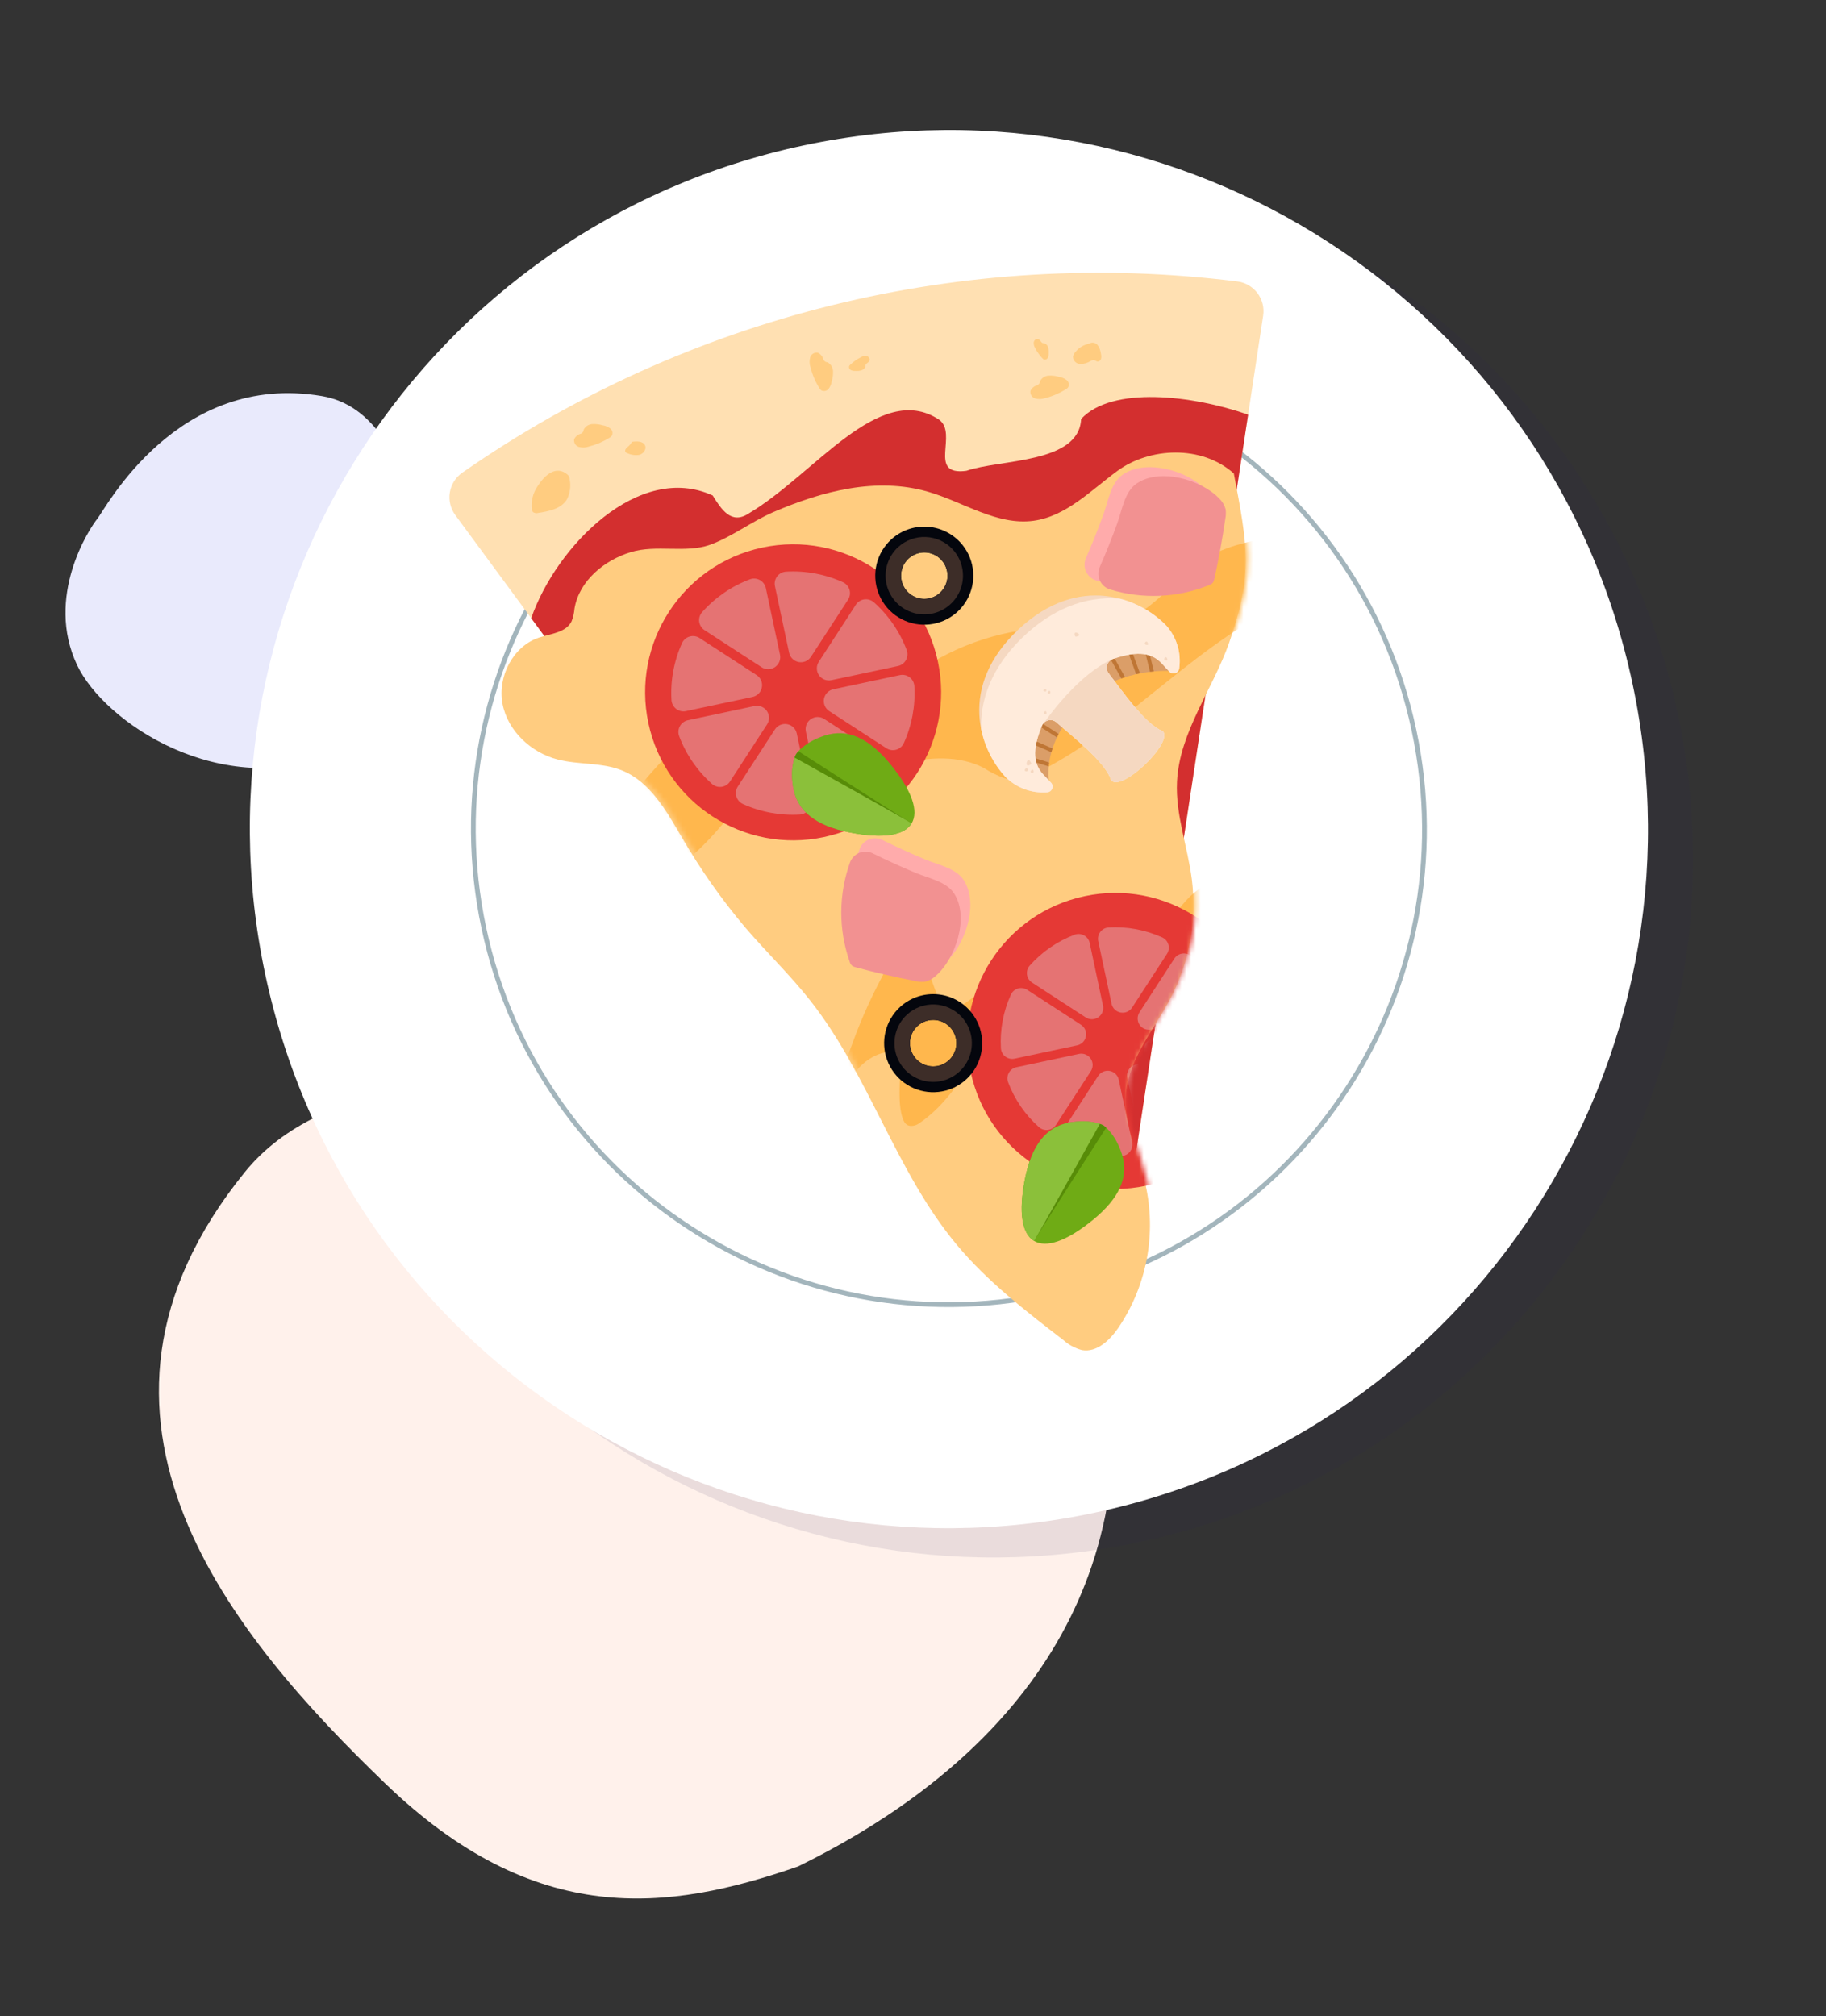 <?xml version="1.0" encoding="utf-8"?>
<svg xmlns="http://www.w3.org/2000/svg" width="384" height="424" viewBox="0 0 384 424" fill="none">
<rect x="0" y="0" width="384" height="424" fill="#333333" stroke="none"/>
<g clip-path="url(#clip0_2076_809)">
<path d="M190.88 240.457C190.88 240.457 83.85 206.398 51.46 246.504C9.676 298.111 49.335 344.503 80.985 375.019C112.634 405.535 140.43 401.981 167.811 392.497C200.557 376.491 237.163 346.385 234.116 293.688C234.116 293.688 234.57 256.969 190.88 240.457Z" fill="#FFF1EB"/>
<path d="M89.433 128.865C89.433 128.865 89.831 87.052 67.72 83.295C37.241 78.113 22.165 107.009 20.468 109.091C18.771 111.174 9.425 125.47 16.215 139.857C21.865 151.817 46.324 168.543 71.07 158.377C71.07 158.377 88.74 152.528 89.433 128.865Z" fill="#E9EAFC"/>
<g style="mix-blend-mode:multiply" opacity="0.1">
<path d="M239.613 324.277C319.013 307.391 369.69 229.335 352.803 149.935C335.916 70.535 257.861 19.859 178.461 36.745C99.061 53.632 48.384 131.688 65.271 211.087C82.158 290.487 160.213 341.164 239.613 324.277Z" fill="#282352"/>
<path d="M229.837 278.311C283.85 266.824 318.325 213.725 306.837 159.711C295.349 105.698 242.25 71.224 188.237 82.711C134.224 94.199 99.749 147.298 111.237 201.311C122.725 255.325 175.824 289.799 229.837 278.311Z" stroke="#282352" stroke-width="1" stroke-miterlimit="10"/>
<path d="M269.667 65.344C212.244 58.152 154.191 72.477 106.706 105.557C106.015 106.037 105.428 106.651 104.978 107.361C104.528 108.072 104.226 108.866 104.088 109.696C103.95 110.525 103.979 111.374 104.175 112.192C104.37 113.01 104.727 113.781 105.225 114.459L231.779 286.357C232.517 287.359 233.534 288.119 234.704 288.543C235.874 288.966 237.142 289.033 238.35 288.735C239.558 288.437 240.65 287.787 241.488 286.869C242.327 285.95 242.874 284.803 243.061 283.573L275.125 72.534C275.25 71.702 275.208 70.854 275 70.038C274.792 69.223 274.422 68.457 273.914 67.787C273.405 67.117 272.767 66.555 272.038 66.136C271.308 65.716 270.502 65.447 269.667 65.344Z" fill="#282352"/>
<path d="M236.844 94.265C236.412 103.695 219.758 102.709 212.722 105.164C204.352 106.301 211.123 97.295 206.918 94.372C194.354 86.214 180.743 105.971 166.903 114.157C163.262 116.544 161.163 113.25 159.368 110.358C143.938 103.266 126.534 120.873 121.198 136.156L231.777 286.356C232.514 287.358 233.532 288.118 234.702 288.541C235.871 288.965 237.14 289.031 238.348 288.733C239.555 288.435 240.647 287.786 241.486 286.867C242.324 285.949 242.871 284.802 243.058 283.572L271.962 93.355C260.184 89.257 243.319 87.297 236.844 94.265Z" fill="#282352"/>
<path d="M142.144 122.266C136.507 123.976 131.275 128.337 130.298 134.146C130.223 135.061 130.018 135.96 129.689 136.816C128.531 139.188 125.337 139.401 122.834 140.234C117.346 142.062 114.081 148.476 115.164 154.158C116.247 159.841 121.125 164.404 126.72 165.862C131.157 167.016 135.982 166.454 140.239 168.152C146.225 170.539 149.631 176.704 152.894 182.261C156.784 188.989 161.265 195.357 166.286 201.289C170.73 206.467 175.672 211.216 179.893 216.578C192.269 232.305 197.895 252.593 210.723 267.956C217.147 275.649 225.157 281.833 233.097 287.951C234.217 288.963 235.564 289.692 237.025 290.074C240.139 290.617 242.871 287.997 244.662 285.392C247.634 281.013 249.673 276.07 250.652 270.869C251.632 265.669 251.531 260.323 250.355 255.163C248.861 248.778 245.698 242.573 246.282 236.042C246.944 228.635 252.231 222.612 255.67 216.019C259.655 208.333 261.207 199.617 260.119 191.028C259.234 184.163 256.664 177.463 257.004 170.549C257.519 160.068 264.525 151.162 267.992 141.254C273.052 126.8 271.814 120.774 268.956 105.728C262.153 99.659 251.212 100.234 244.458 105.193C238.87 109.296 233.673 114.759 226.801 115.676C219.165 116.695 212.157 111.766 204.764 109.601C193.782 106.384 182.334 109.464 172.136 113.84C167.63 115.772 163.242 119.151 158.72 120.749C153.677 122.532 147.516 120.632 142.144 122.266Z" fill="#282352"/>
<mask id="mask0_2076_809" style="mask-type:luminance" maskUnits="userSpaceOnUse" x="115" y="100" width="157" height="190">
<path d="M142.588 121.711C136.95 123.421 131.715 127.782 130.741 133.591C130.667 134.507 130.463 135.407 130.133 136.265C128.976 138.636 125.781 138.85 123.278 139.683C117.79 141.511 114.525 147.925 115.608 153.607C116.691 159.289 121.57 163.854 127.165 165.31C131.601 166.464 136.425 165.903 140.682 167.601C146.668 169.988 150.074 176.153 153.337 181.71C157.227 188.438 161.708 194.806 166.729 200.738C171.174 205.916 176.116 210.664 180.336 216.027C192.712 231.754 198.34 252.043 211.166 267.405C217.59 275.099 225.6 281.282 233.54 287.399C234.66 288.415 236.007 289.145 237.469 289.528C240.583 290.071 243.315 287.451 245.105 284.846C248.077 280.467 250.116 275.524 251.096 270.324C252.075 265.123 251.974 259.777 250.798 254.617C249.305 248.233 246.141 242.027 246.725 235.496C247.387 228.09 252.675 222.066 256.113 215.473C260.098 207.787 261.65 199.071 260.562 190.482C259.677 183.617 257.107 176.917 257.447 170.003C257.962 159.522 264.969 150.616 268.435 140.709C273.495 126.254 272.257 120.229 269.399 105.183C262.596 99.114 251.655 99.689 244.902 104.647C239.314 108.75 234.116 114.214 227.245 115.131C219.608 116.15 212.601 111.221 205.207 109.055C194.225 105.838 182.777 108.918 172.579 113.294C168.073 115.226 163.685 118.605 159.163 120.203C154.12 121.977 147.959 120.077 142.588 121.711Z" fill="white"/>
</mask>
<g mask="url(#mask0_2076_809)">
<path d="M171.872 149.324C172.782 148.913 173.777 148.73 174.773 148.791C175.769 148.851 176.736 149.153 177.589 149.67C178.442 150.188 179.157 150.905 179.671 151.761C180.184 152.616 180.482 153.584 180.538 154.58C180.583 155.389 180.621 156.186 180.676 156.916C180.766 158.086 180.943 159.442 182.561 159.648C182.895 159.685 183.231 159.669 183.56 159.602C190.226 158.351 195.104 153.005 200.439 148.886C208.962 142.34 219.303 138.595 230.04 138.166C235.473 137.963 241.125 138.584 246.17 136.56C252.704 133.937 256.839 127.442 262.819 123.726C272.175 117.913 284.551 119.684 294.453 114.863L296.965 121.944C297.326 122.698 297.435 123.548 297.276 124.37C296.917 125.179 296.277 125.831 295.475 126.205C291.073 128.834 286.078 130.266 281.358 132.265C261.823 140.542 247.697 158.169 228.887 167.982C226.33 169.316 223.42 170.529 220.636 169.777C219.16 169.234 217.748 168.531 216.427 167.679C211.189 164.917 204.842 165.384 199.067 166.699C193.292 168.014 187.639 170.11 181.724 170.406C178.324 170.575 174.821 170.156 171.583 171.193C166.702 172.756 163.471 177.219 160.075 181.051C155.558 186.146 150.248 190.478 144.35 193.881C144.144 194.096 143.886 194.253 143.601 194.335C143.316 194.418 143.014 194.424 142.725 194.353C142.437 194.282 142.173 194.135 141.959 193.929C141.745 193.723 141.59 193.464 141.509 193.178C139.931 190.386 136.199 185.849 136.858 182.442C137.613 178.532 141.971 174.06 144.422 171.052C150.449 163.664 157.637 157.305 165.704 152.224C166.326 151.829 169.181 150.54 171.872 149.324Z" fill="#282352"/>
<path d="M196.198 209.351C198.066 206.085 201.071 200.876 203.253 206.425L207.068 216.813C207.158 217.271 207.35 217.703 207.63 218.076C208.475 219.166 209.384 218.819 210.165 218.433C218.572 214.285 223.416 204.011 232.555 201.924C234.26 201.534 236.316 201.581 237.426 202.932C237.947 203.568 238.174 204.403 238.681 205.049C240.149 206.92 243.064 206.43 245.325 205.697C248.062 204.952 250.646 203.729 252.957 202.085C255.26 200.273 256.891 197.764 258.862 195.597C260.872 193.387 263.508 191.423 266.509 191.479L268.232 197.144C265.498 198.97 263.289 201.481 261.826 204.426C260.64 206.825 259.932 209.549 258.088 211.492C256.265 213.246 253.869 214.283 251.342 214.409C248.838 214.524 246.329 214.337 243.869 213.851C241.111 213.416 238.261 212.954 235.922 211.435C235.223 210.871 234.428 210.437 233.576 210.156C232.518 210.024 231.447 210.247 230.529 210.789C224.24 213.843 220 219.878 216.292 225.804C212.471 231.915 208.735 238.384 202.726 242.415C202.332 242.687 201.876 242.857 201.4 242.91C200.004 243.044 199.594 242.107 199.29 241.236C197.724 236.805 199.862 228.192 197.682 227.347C194.65 227.103 191.724 228.813 189.743 231.123C186.932 234.402 186.493 239.843 183.493 242.683C184.228 237.058 186.737 231.018 188.709 225.678C190.747 220.037 193.252 214.575 196.198 209.351Z" fill="#282352"/>
<path d="M250.518 255.498C267.329 251.923 278.06 235.396 274.484 218.584C270.909 201.772 254.381 191.042 237.57 194.618C220.758 198.193 210.028 214.72 213.604 231.532C217.179 248.344 233.706 259.074 250.518 255.498Z" fill="#282352"/>
<path d="M236.39 227.783L223.233 230.581C222.898 230.652 222.582 230.794 222.307 230.997C222.032 231.201 221.804 231.461 221.638 231.761C221.473 232.061 221.374 232.393 221.348 232.734C221.323 233.076 221.371 233.418 221.49 233.739C222.861 237.374 225.095 240.62 228 243.198C228.257 243.423 228.559 243.589 228.886 243.687C229.213 243.784 229.558 243.81 229.896 243.762C230.234 243.714 230.558 243.594 230.845 243.41C231.132 243.226 231.377 242.982 231.562 242.695L238.885 231.409C239.14 231.013 239.273 230.551 239.266 230.081C239.259 229.61 239.113 229.152 238.846 228.764C238.58 228.376 238.204 228.076 237.767 227.902C237.33 227.727 236.851 227.686 236.39 227.783Z" fill="#282352"/>
<path d="M235.485 202.714C231.85 204.084 228.604 206.318 226.025 209.224C225.801 209.48 225.634 209.783 225.537 210.11C225.439 210.437 225.414 210.782 225.461 211.12C225.509 211.458 225.629 211.781 225.813 212.069C225.997 212.356 226.241 212.601 226.528 212.785L237.812 220.111C238.207 220.368 238.67 220.502 239.142 220.496C239.613 220.489 240.072 220.343 240.461 220.076C240.849 219.809 241.15 219.433 241.324 218.995C241.499 218.557 241.54 218.077 241.442 217.616L238.643 204.457C238.573 204.122 238.431 203.806 238.227 203.531C238.023 203.255 237.763 203.027 237.463 202.862C237.163 202.696 236.831 202.598 236.49 202.572C236.149 202.547 235.806 202.595 235.485 202.714Z" fill="#282352"/>
<path d="M240.443 204.074L243.241 217.231C243.339 217.692 243.572 218.113 243.909 218.442C244.247 218.771 244.674 218.992 245.138 219.078C245.601 219.164 246.08 219.111 246.513 218.925C246.946 218.739 247.314 218.429 247.571 218.033L254.897 206.75C255.084 206.464 255.207 206.142 255.258 205.804C255.31 205.467 255.288 205.122 255.194 204.794C255.1 204.466 254.936 204.162 254.714 203.903C254.492 203.643 254.217 203.435 253.907 203.292C250.369 201.687 246.495 200.967 242.617 201.195C242.275 201.217 241.942 201.312 241.641 201.475C241.339 201.637 241.076 201.863 240.87 202.136C240.663 202.409 240.518 202.724 240.445 203.058C240.371 203.393 240.37 203.739 240.443 204.074Z" fill="#282352"/>
<path d="M236.81 221.652L225.531 214.325C225.245 214.138 224.923 214.015 224.585 213.964C224.248 213.912 223.903 213.934 223.575 214.028C223.247 214.122 222.943 214.286 222.684 214.508C222.424 214.73 222.216 215.005 222.073 215.315C220.468 218.853 219.749 222.727 219.976 226.605C219.998 226.947 220.093 227.28 220.256 227.581C220.418 227.883 220.643 228.145 220.916 228.352C221.189 228.558 221.504 228.704 221.838 228.778C222.172 228.852 222.519 228.853 222.853 228.781L236.01 225.983C236.471 225.884 236.892 225.651 237.221 225.313C237.55 224.975 237.771 224.548 237.856 224.084C237.942 223.621 237.888 223.142 237.702 222.709C237.515 222.277 237.205 221.909 236.81 221.652Z" fill="#282352"/>
<path d="M251.189 228.792L262.473 236.118C262.758 236.305 263.081 236.428 263.418 236.479C263.756 236.531 264.1 236.508 264.428 236.414C264.757 236.321 265.061 236.157 265.32 235.935C265.579 235.713 265.787 235.438 265.931 235.128C267.535 231.591 268.255 227.716 268.028 223.839C268.006 223.497 267.91 223.164 267.748 222.863C267.586 222.562 267.361 222.299 267.088 222.092C266.815 221.886 266.501 221.74 266.166 221.666C265.832 221.592 265.486 221.591 265.151 221.663L251.991 224.462C251.53 224.56 251.109 224.792 250.78 225.13C250.451 225.468 250.23 225.895 250.144 226.359C250.058 226.822 250.112 227.301 250.298 227.734C250.484 228.167 250.794 228.535 251.189 228.792Z" fill="#282352"/>
<path d="M240.427 232.409L233.102 243.693C232.915 243.978 232.791 244.301 232.74 244.638C232.689 244.976 232.711 245.32 232.805 245.649C232.899 245.977 233.062 246.281 233.285 246.54C233.507 246.799 233.782 247.008 234.092 247.151C237.629 248.756 241.504 249.475 245.382 249.248C245.723 249.226 246.056 249.13 246.357 248.968C246.659 248.806 246.922 248.581 247.128 248.308C247.335 248.035 247.48 247.721 247.554 247.386C247.628 247.052 247.629 246.706 247.557 246.371L244.759 233.215C244.662 232.754 244.43 232.331 244.092 232.001C243.755 231.672 243.327 231.45 242.863 231.363C242.399 231.277 241.92 231.33 241.487 231.516C241.053 231.703 240.684 232.013 240.427 232.409Z" fill="#282352"/>
<path d="M251.609 222.665L264.767 219.867C265.102 219.796 265.418 219.654 265.693 219.45C265.968 219.247 266.196 218.986 266.362 218.687C266.527 218.387 266.626 218.055 266.651 217.714C266.677 217.372 266.628 217.03 266.509 216.709C265.139 213.074 262.905 209.827 260 207.249C259.743 207.025 259.44 206.858 259.113 206.76C258.786 206.663 258.442 206.637 258.104 206.685C257.766 206.733 257.442 206.853 257.154 207.037C256.867 207.221 256.622 207.465 256.438 207.752L249.112 219.036C248.855 219.431 248.721 219.894 248.728 220.366C248.734 220.838 248.88 221.297 249.147 221.685C249.415 222.074 249.791 222.375 250.23 222.549C250.668 222.723 251.148 222.764 251.609 222.665Z" fill="#282352"/>
<path d="M246.559 232.833L249.357 245.991C249.428 246.326 249.57 246.642 249.773 246.917C249.977 247.192 250.237 247.42 250.537 247.585C250.837 247.751 251.168 247.849 251.51 247.875C251.851 247.9 252.194 247.852 252.515 247.733C256.149 246.363 259.396 244.129 261.974 241.223C262.199 240.966 262.365 240.664 262.463 240.337C262.56 240.01 262.586 239.665 262.538 239.327C262.49 238.989 262.37 238.666 262.186 238.378C262.002 238.091 261.758 237.846 261.471 237.662L250.187 230.336C249.792 230.079 249.329 229.946 248.858 229.952C248.386 229.959 247.927 230.105 247.539 230.372C247.15 230.639 246.85 231.016 246.676 231.454C246.501 231.892 246.461 232.372 246.559 232.833Z" fill="#282352"/>
</g>
<path d="M182.756 182.186C199.567 178.61 210.297 162.083 206.722 145.272C203.146 128.46 186.619 117.73 169.808 121.305C152.996 124.881 142.266 141.408 145.841 158.22C149.417 175.031 165.944 185.761 182.756 182.186Z" fill="#282352"/>
<path d="M168.149 154.631L154.164 157.606C153.807 157.68 153.472 157.831 153.179 158.048C152.886 158.264 152.644 158.542 152.468 158.86C152.292 159.179 152.187 159.532 152.161 159.895C152.134 160.258 152.185 160.623 152.312 160.964C153.768 164.828 156.142 168.279 159.23 171.02C159.503 171.259 159.825 171.436 160.172 171.539C160.52 171.643 160.886 171.67 161.245 171.619C161.604 171.569 161.949 171.441 162.254 171.246C162.56 171.05 162.82 170.791 163.016 170.486L170.801 158.487C171.073 158.067 171.215 157.576 171.208 157.075C171.201 156.574 171.046 156.087 170.762 155.674C170.479 155.261 170.079 154.942 169.614 154.757C169.149 154.571 168.639 154.527 168.149 154.631Z" fill="#282352"/>
<path d="M167.186 127.983C163.323 129.439 159.872 131.813 157.131 134.901C156.892 135.174 156.715 135.495 156.611 135.843C156.508 136.191 156.48 136.557 156.531 136.916C156.582 137.275 156.709 137.619 156.905 137.925C157.101 138.231 157.36 138.49 157.665 138.687L169.66 146.475C170.08 146.747 170.572 146.89 171.073 146.883C171.574 146.876 172.062 146.721 172.475 146.437C172.888 146.154 173.208 145.753 173.393 145.288C173.579 144.822 173.622 144.312 173.518 143.822L170.544 129.837C170.469 129.48 170.318 129.144 170.102 128.852C169.885 128.559 169.608 128.316 169.29 128.14C168.971 127.964 168.618 127.859 168.255 127.832C167.892 127.805 167.527 127.856 167.186 127.983Z" fill="#282352"/>
<path d="M172.456 129.428L175.431 143.413C175.535 143.903 175.782 144.352 176.141 144.701C176.5 145.051 176.955 145.286 177.447 145.378C177.94 145.469 178.449 145.412 178.909 145.214C179.37 145.016 179.761 144.686 180.034 144.266L187.822 132.276C188.021 131.972 188.152 131.629 188.206 131.271C188.261 130.912 188.237 130.546 188.138 130.197C188.038 129.848 187.864 129.525 187.628 129.249C187.392 128.974 187.1 128.752 186.77 128.6C183.01 126.895 178.891 126.131 174.769 126.373C174.406 126.396 174.053 126.498 173.732 126.67C173.412 126.842 173.133 127.081 172.913 127.371C172.694 127.661 172.539 127.995 172.461 128.349C172.382 128.704 172.38 129.072 172.456 129.428Z" fill="#282352"/>
<path d="M168.595 148.114L156.6 140.327C156.296 140.128 155.953 139.997 155.595 139.942C155.236 139.888 154.87 139.912 154.521 140.011C154.172 140.111 153.849 140.285 153.573 140.521C153.298 140.757 153.076 141.05 152.924 141.379C151.219 145.14 150.455 149.258 150.697 153.38C150.72 153.743 150.822 154.097 150.994 154.417C151.166 154.738 151.406 155.018 151.696 155.237C151.986 155.457 152.32 155.611 152.676 155.69C153.031 155.769 153.399 155.77 153.755 155.694L167.741 152.719C168.231 152.616 168.68 152.369 169.03 152.01C169.381 151.651 169.616 151.196 169.708 150.703C169.799 150.21 169.743 149.7 169.544 149.24C169.346 148.779 169.016 148.387 168.595 148.114Z" fill="#282352"/>
<path d="M183.881 155.705L195.875 163.493C196.179 163.692 196.522 163.823 196.881 163.877C197.239 163.931 197.606 163.908 197.954 163.808C198.303 163.708 198.627 163.534 198.902 163.298C199.178 163.062 199.4 162.77 199.552 162.44C201.257 158.68 202.021 154.561 201.778 150.439C201.755 150.076 201.654 149.722 201.481 149.401C201.309 149.081 201.069 148.801 200.779 148.581C200.489 148.362 200.155 148.207 199.799 148.129C199.444 148.05 199.076 148.049 198.72 148.125L184.734 151.1C184.243 151.203 183.794 151.45 183.444 151.81C183.094 152.169 182.858 152.624 182.767 153.117C182.675 153.61 182.732 154.12 182.931 154.58C183.129 155.041 183.46 155.433 183.881 155.705Z" fill="#282352"/>
<path d="M172.442 159.554L164.654 171.55C164.456 171.854 164.324 172.197 164.27 172.555C164.216 172.914 164.239 173.281 164.339 173.63C164.439 173.978 164.613 174.302 164.849 174.577C165.085 174.853 165.378 175.075 165.707 175.227C169.467 176.932 173.586 177.696 177.707 177.453C178.071 177.43 178.425 177.329 178.745 177.156C179.066 176.984 179.346 176.745 179.565 176.454C179.785 176.164 179.939 175.83 180.018 175.474C180.097 175.119 180.098 174.751 180.021 174.395L177.047 160.409C176.944 159.919 176.697 159.469 176.338 159.119C175.979 158.769 175.524 158.533 175.031 158.441C174.537 158.349 174.028 158.406 173.567 158.604C173.106 158.803 172.715 159.133 172.442 159.554Z" fill="#282352"/>
<path d="M184.327 149.191L198.313 146.217C198.669 146.142 199.005 145.991 199.297 145.774C199.59 145.558 199.833 145.281 200.008 144.962C200.184 144.643 200.289 144.29 200.316 143.927C200.343 143.564 200.291 143.199 200.164 142.858C198.709 138.995 196.335 135.543 193.248 132.803C192.974 132.564 192.653 132.387 192.305 132.283C191.957 132.18 191.591 132.152 191.232 132.203C190.872 132.254 190.528 132.381 190.223 132.577C189.917 132.773 189.657 133.032 189.461 133.337L181.674 145.332C181.4 145.752 181.258 146.245 181.264 146.746C181.271 147.247 181.426 147.736 181.71 148.149C181.994 148.562 182.395 148.882 182.861 149.067C183.326 149.253 183.837 149.296 184.327 149.191Z" fill="#282352"/>
<path d="M178.958 160L181.933 173.986C182.008 174.342 182.158 174.678 182.375 174.97C182.592 175.263 182.869 175.505 183.187 175.681C183.506 175.857 183.859 175.962 184.222 175.989C184.585 176.016 184.95 175.964 185.291 175.837C189.155 174.382 192.607 172.008 195.348 168.92C195.586 168.647 195.764 168.325 195.867 167.978C195.97 167.63 195.997 167.264 195.947 166.904C195.896 166.545 195.768 166.201 195.572 165.895C195.377 165.59 195.117 165.33 194.812 165.133L182.818 157.346C182.398 157.073 181.906 156.93 181.404 156.936C180.902 156.943 180.414 157.098 180 157.382C179.587 157.666 179.267 158.067 179.082 158.533C178.896 158.999 178.853 159.51 178.958 160Z" fill="#282352"/>
<path d="M196.868 119.635C195.369 121.018 194.313 122.814 193.835 124.797C193.357 126.78 193.477 128.86 194.181 130.774C194.885 132.689 196.141 134.351 197.79 135.552C199.438 136.753 201.406 137.437 203.444 137.52C205.482 137.602 207.499 137.078 209.239 136.014C210.979 134.95 212.365 133.394 213.221 131.543C214.077 129.691 214.364 127.628 214.047 125.613C213.73 123.598 212.823 121.722 211.44 120.223C209.586 118.213 207.009 117.022 204.276 116.911C201.543 116.801 198.878 117.781 196.868 119.635ZM207.172 130.805C206.462 131.46 205.573 131.89 204.619 132.04C203.665 132.19 202.687 132.053 201.811 131.648C200.934 131.243 200.197 130.586 199.693 129.762C199.189 128.938 198.941 127.983 198.98 127.017C199.019 126.052 199.344 125.12 199.912 124.339C200.481 123.558 201.269 122.964 202.175 122.63C203.082 122.297 204.067 122.24 205.006 122.466C205.945 122.693 206.796 123.193 207.451 123.903C207.886 124.375 208.224 124.927 208.445 125.529C208.666 126.131 208.767 126.771 208.741 127.412C208.715 128.053 208.563 128.682 208.294 129.265C208.025 129.847 207.644 130.37 207.172 130.805Z" fill="#282352"/>
<path d="M198.34 121.231C197.157 122.323 196.323 123.741 195.946 125.307C195.568 126.872 195.664 128.514 196.219 130.025C196.775 131.536 197.767 132.849 199.068 133.796C200.37 134.744 201.923 135.285 203.532 135.35C205.141 135.414 206.733 135.001 208.107 134.161C209.48 133.321 210.574 132.093 211.25 130.631C211.925 129.169 212.152 127.54 211.902 125.95C211.652 124.359 210.936 122.879 209.844 121.695C208.38 120.108 206.345 119.168 204.188 119.081C202.031 118.994 199.927 119.767 198.34 121.231ZM207.171 130.802C206.461 131.457 205.573 131.887 204.619 132.037C203.664 132.187 202.687 132.05 201.81 131.645C200.933 131.24 200.196 130.583 199.693 129.759C199.189 128.935 198.941 127.98 198.98 127.014C199.019 126.049 199.343 125.117 199.912 124.336C200.48 123.555 201.268 122.961 202.175 122.627C203.081 122.294 204.066 122.237 205.006 122.463C205.945 122.69 206.795 123.19 207.45 123.9C207.885 124.372 208.223 124.924 208.444 125.526C208.666 126.128 208.766 126.768 208.74 127.409C208.715 128.05 208.563 128.679 208.293 129.262C208.024 129.844 207.643 130.367 207.171 130.802Z" fill="#282352"/>
<path d="M198.736 217.945C197.237 219.328 196.181 221.124 195.703 223.107C195.225 225.09 195.345 227.17 196.049 229.084C196.753 230.999 198.009 232.661 199.658 233.862C201.307 235.063 203.274 235.747 205.313 235.83C207.351 235.912 209.367 235.388 211.107 234.324C212.848 233.26 214.233 231.704 215.089 229.853C215.945 228.001 216.233 225.938 215.916 223.923C215.599 221.908 214.691 220.032 213.308 218.533C211.454 216.523 208.877 215.331 206.144 215.221C203.411 215.111 200.746 216.091 198.736 217.945ZM209.04 229.115C208.33 229.77 207.442 230.2 206.487 230.35C205.533 230.5 204.556 230.363 203.679 229.958C202.802 229.552 202.065 228.896 201.561 228.072C201.058 227.248 200.81 226.292 200.849 225.327C200.888 224.362 201.212 223.43 201.781 222.649C202.349 221.868 203.137 221.274 204.043 220.94C204.95 220.607 205.935 220.55 206.874 220.776C207.814 221.003 208.664 221.503 209.319 222.213C209.754 222.684 210.092 223.237 210.314 223.839C210.535 224.441 210.636 225.081 210.61 225.722C210.584 226.363 210.432 226.992 210.163 227.575C209.893 228.157 209.512 228.68 209.04 229.115Z" fill="#282352"/>
<path d="M200.208 219.541C199.025 220.633 198.192 222.051 197.815 223.616C197.437 225.182 197.533 226.824 198.088 228.335C198.644 229.846 199.636 231.158 200.937 232.106C202.239 233.053 203.792 233.594 205.401 233.659C207.01 233.723 208.602 233.31 209.976 232.47C211.349 231.63 212.443 230.402 213.119 228.94C213.794 227.479 214.021 225.85 213.771 224.259C213.521 222.669 212.805 221.188 211.713 220.005C210.988 219.219 210.115 218.583 209.145 218.135C208.174 217.686 207.125 217.433 206.057 217.39C204.988 217.347 203.922 217.515 202.918 217.884C201.915 218.253 200.994 218.816 200.208 219.541ZM209.04 229.112C208.329 229.767 207.441 230.196 206.487 230.346C205.532 230.496 204.555 230.36 203.678 229.955C202.801 229.549 202.065 228.893 201.561 228.069C201.057 227.244 200.809 226.289 200.848 225.324C200.887 224.359 201.211 223.427 201.78 222.646C202.349 221.865 203.136 221.27 204.043 220.937C204.95 220.604 205.935 220.547 206.874 220.773C207.813 221 208.664 221.5 209.319 222.21C209.754 222.681 210.092 223.234 210.313 223.836C210.534 224.438 210.635 225.078 210.609 225.719C210.583 226.36 210.431 226.989 210.162 227.571C209.893 228.154 209.511 228.677 209.04 229.112Z" fill="#282352"/>
<path fill-rule="evenodd" clip-rule="evenodd" d="M196.829 166.978C192.199 161.291 187.676 159.304 182.948 160.832C178.966 162.118 177.332 164.124 176.916 164.725C176.583 165.372 175.582 167.758 176.32 171.877C177.197 176.765 181.076 179.822 188.275 181.233C202.316 183.985 205.862 178.075 196.827 166.98L196.829 166.978Z" fill="#282352"/>
<path fill-rule="evenodd" clip-rule="evenodd" d="M176.917 164.722C176.585 165.37 175.583 167.756 176.322 171.875C177.199 176.763 181.078 179.819 188.276 181.23C195.296 182.607 199.693 181.817 201.206 179.298L176.918 164.724L176.917 164.722Z" fill="#282352"/>
<path fill-rule="evenodd" clip-rule="evenodd" d="M201.206 179.296C196.934 176.763 180.68 167.745 176.588 165.468C176.678 165.223 176.783 164.984 176.902 164.752L176.918 164.721C177.063 164.516 177.22 164.321 177.389 164.135C181.323 166.672 196.962 176.716 201.207 179.294L201.206 179.296Z" fill="#282352"/>
<path fill-rule="evenodd" clip-rule="evenodd" d="M239.269 262.732C244.956 258.101 246.942 253.578 245.415 248.852C244.128 244.869 242.123 243.235 241.522 242.819C240.875 242.487 238.488 241.484 234.369 242.223C229.482 243.1 226.425 246.98 225.014 254.178C222.262 268.219 228.172 271.764 239.267 262.731L239.269 262.732Z" fill="#282352"/>
<path fill-rule="evenodd" clip-rule="evenodd" d="M241.524 242.821C240.877 242.488 238.491 241.486 234.372 242.225C229.484 243.102 226.428 246.981 225.016 254.179C223.64 261.199 224.43 265.596 226.949 267.109L241.522 242.821L241.524 242.821Z" fill="#282352"/>
<path fill-rule="evenodd" clip-rule="evenodd" d="M226.952 267.109C229.484 262.837 238.503 246.583 240.779 242.492C241.024 242.581 241.263 242.686 241.494 242.805L241.526 242.822C241.73 242.966 241.926 243.122 242.111 243.291C239.575 247.226 229.531 262.865 226.953 267.111L226.952 267.109Z" fill="#282352"/>
<path d="M255.962 147.279C255.962 147.279 245.27 146.264 237.576 153.487C227.785 162.681 230.224 171.445 230.224 171.445L221.161 161.792L246.9 137.627L255.962 147.279Z" fill="#282352"/>
<path d="M252.141 147.342C251.879 147.366 251.608 147.393 251.326 147.427L250.168 142.69C250.153 142.638 250.149 142.583 250.155 142.528C250.162 142.474 250.18 142.422 250.207 142.375C250.234 142.327 250.271 142.286 250.315 142.253C250.359 142.221 250.408 142.197 250.462 142.184C250.515 142.171 250.57 142.169 250.624 142.178C250.678 142.186 250.729 142.206 250.775 142.235C250.822 142.264 250.861 142.303 250.892 142.348C250.923 142.393 250.945 142.443 250.956 142.497L252.141 147.342ZM249.216 147.759C248.954 147.811 248.686 147.868 248.411 147.931L246.331 142.214L242.885 142.832L246.084 148.567C245.825 148.65 245.564 148.74 245.301 148.835L241.891 142.727C241.869 142.688 241.853 142.645 241.845 142.601C241.828 142.505 241.845 142.407 241.895 142.323L242.065 142.164C242.1 142.147 242.138 142.135 242.176 142.128L246.509 141.35C246.605 141.329 246.706 141.343 246.793 141.391C246.879 141.438 246.946 141.515 246.979 141.608L249.217 147.756L249.216 147.759Z" fill="#282352"/>
<path d="M232.119 160.506C231.991 160.753 231.87 160.997 231.755 161.239L226.722 158.001L225.889 161.4L230.829 163.559C230.742 163.826 230.661 164.088 230.587 164.345L225.244 162.006C225.153 161.966 225.08 161.895 225.039 161.805C224.997 161.716 224.989 161.614 225.016 161.519L226.065 157.249C226.073 157.21 226.087 157.173 226.108 157.138L226.278 156.979C226.365 156.935 226.464 156.924 226.558 156.948C226.602 156.958 226.644 156.976 226.681 157.001L232.117 160.5L232.119 160.506ZM230.126 166.513C230.083 166.796 230.05 167.069 230.025 167.332L225.88 166.037C225.777 166.005 225.692 165.933 225.642 165.837C225.592 165.742 225.582 165.63 225.615 165.528C225.647 165.425 225.719 165.339 225.815 165.29C225.91 165.24 226.022 165.23 226.124 165.262L230.126 166.513Z" fill="#282352"/>
<path d="M223.66 138.524C210.793 150.606 215.507 163.76 220.983 169.593C222.117 170.71 223.476 171.573 224.971 172.123C226.465 172.673 228.059 172.897 229.647 172.78C229.889 172.778 230.125 172.702 230.324 172.564C230.523 172.426 230.676 172.231 230.763 172.005C230.851 171.779 230.868 171.532 230.814 171.296C230.759 171.06 230.635 170.846 230.458 170.681C230.32 170.555 229.005 169.164 228.879 169.026C226.411 166.398 226.887 162.993 228.606 158.774C228.723 158.488 228.906 158.233 229.141 158.032C229.377 157.831 229.657 157.69 229.958 157.62C230.259 157.55 230.573 157.554 230.873 157.63C231.172 157.707 231.449 157.855 231.68 158.061C234.674 160.745 242.038 166.426 243.125 170.177C245.145 172.945 256.25 162.393 254.033 159.94C250.289 158.525 245.143 150.988 242.623 147.748C242.434 147.505 242.306 147.219 242.25 146.916C242.194 146.613 242.211 146.301 242.301 146.006C242.39 145.711 242.549 145.441 242.764 145.22C242.979 144.999 243.244 144.833 243.536 144.736C247.861 143.272 251.304 143.011 253.777 145.645C253.909 145.781 255.211 147.18 255.328 147.329C255.482 147.516 255.687 147.653 255.919 147.723C256.151 147.792 256.399 147.79 256.63 147.717C256.861 147.644 257.065 147.504 257.215 147.314C257.365 147.125 257.455 146.894 257.473 146.653C257.689 145.076 257.566 143.471 257.112 141.946C256.658 140.421 255.883 139.01 254.84 137.808C249.363 131.975 236.393 126.571 223.663 138.522L223.66 138.524Z" fill="#282352"/>
<path d="M215.813 159.424C216.578 163.221 218.365 166.737 220.983 169.592C222.117 170.71 223.476 171.573 224.971 172.122C226.465 172.672 228.059 172.896 229.647 172.78C229.889 172.777 230.125 172.702 230.324 172.564C230.523 172.425 230.676 172.231 230.763 172.005C230.851 171.779 230.868 171.532 230.814 171.296C230.759 171.06 230.635 170.846 230.458 170.681C230.32 170.555 229.005 169.164 228.879 169.026C226.411 166.397 226.887 162.992 228.606 158.774C228.723 158.487 228.906 158.233 229.141 158.032C229.376 157.831 229.657 157.689 229.958 157.619C230.259 157.55 230.573 157.553 230.873 157.63C231.172 157.707 231.449 157.855 231.68 158.061C234.674 160.744 242.038 166.426 243.125 170.176C245.145 172.944 256.25 162.392 254.033 159.939C250.289 158.524 245.143 150.988 242.623 147.748C242.434 147.504 242.306 147.219 242.25 146.916C242.194 146.613 242.211 146.3 242.301 146.005C242.39 145.71 242.549 145.441 242.764 145.22C242.979 144.999 243.244 144.833 243.536 144.735C247.861 143.272 251.304 143.01 253.777 145.644C253.909 145.781 255.211 147.179 255.328 147.328C255.482 147.516 255.687 147.653 255.919 147.722C256.151 147.791 256.399 147.79 256.63 147.717C256.861 147.644 257.065 147.504 257.215 147.314C257.365 147.124 257.455 146.894 257.473 146.652C257.689 145.076 257.566 143.471 257.112 141.946C256.658 140.42 255.883 139.009 254.84 137.808C252.159 135.036 248.77 133.05 245.041 132.066C237.326 131.356 230.458 134.63 224.902 139.845C219.346 145.059 215.595 151.688 215.813 159.423L215.813 159.424Z" fill="#282352"/>
<path d="M229.164 158.009C229.52 157.716 229.969 157.561 230.429 157.57C230.89 157.58 231.332 157.754 231.675 158.062C234.669 160.746 242.033 166.427 243.12 170.177C245.14 172.945 256.246 162.393 254.028 159.94C250.284 158.526 245.138 150.989 242.618 147.749C242.447 147.529 242.326 147.274 242.263 147.002C242.2 146.73 242.196 146.448 242.253 146.175C242.31 145.901 242.425 145.644 242.591 145.419C242.757 145.195 242.97 145.01 243.214 144.876C236.497 147.973 230.452 156.177 229.162 158.006L229.164 158.009ZM243.504 144.751L243.534 144.744C243.773 144.664 244.012 144.586 244.243 144.513C244.014 144.563 243.789 144.634 243.573 144.725L243.509 144.753L243.504 144.751Z" fill="#282352"/>
<path d="M226.006 166.092C225.535 165.403 224.853 167.623 226.016 167.038C226.527 166.78 226.388 166.652 226.006 166.092Z" fill="#282352"/>
<path d="M225.089 167.884C224.633 168.44 225.843 168.605 225.598 167.92C225.497 167.634 225.388 167.519 225.089 167.884Z" fill="#282352"/>
<path d="M226.319 168.209C225.863 168.765 227.072 168.93 226.829 168.245C226.728 167.96 226.618 167.844 226.319 168.209Z" fill="#282352"/>
<path d="M236.295 139.872C236.979 139.624 235.248 138.568 235.494 139.677C235.598 140.167 235.741 140.075 236.295 139.872Z" fill="#282352"/>
<path d="M229.191 151.553C229.79 151.733 229.522 150.707 229.051 151.131C228.857 151.304 228.797 151.434 229.191 151.553Z" fill="#282352"/>
<path d="M229.916 151.605C229.517 152.09 230.574 152.234 230.361 151.637C230.273 151.392 230.177 151.287 229.916 151.605Z" fill="#282352"/>
<path d="M229.094 155.89C228.695 156.377 229.751 156.52 229.538 155.922C229.45 155.676 229.354 155.572 229.094 155.89Z" fill="#282352"/>
<path d="M254.918 144.596C254.628 143.902 253.881 144.937 254.635 145.048C254.944 145.094 255.107 145.05 254.918 144.596Z" fill="#282352"/>
<path d="M250.845 141.315C250.555 140.621 249.81 141.658 250.562 141.768C250.871 141.814 251.035 141.77 250.845 141.315Z" fill="#282352"/>
<path d="M237.859 123.508C237.662 123.953 237.56 124.436 237.562 124.923C237.563 125.411 237.668 125.892 237.869 126.336C238.069 126.781 238.361 127.178 238.726 127.501C239.091 127.825 239.52 128.068 239.985 128.214C246.827 130.316 254.183 130.003 260.822 127.327C261.145 127.225 261.435 127.038 261.661 126.786C261.811 126.553 261.909 126.292 261.95 126.018C262.875 121.822 263.646 117.597 264.263 113.341C264.397 112.68 264.414 112 264.313 111.332C264.073 110.469 263.601 109.688 262.948 109.074C259.221 105.138 250.432 102.571 245.532 106.01C243.059 107.746 242.527 111.59 241.566 114.233C240.434 117.364 239.198 120.455 237.859 123.508Z" fill="#282352"/>
<path d="M240.765 125.395C240.568 125.841 240.466 126.323 240.468 126.811C240.47 127.298 240.574 127.78 240.775 128.224C240.976 128.668 241.268 129.065 241.632 129.389C241.997 129.712 242.426 129.955 242.891 130.102C249.733 132.204 257.09 131.891 263.728 129.215C264.051 129.113 264.341 128.926 264.567 128.674C264.717 128.441 264.816 128.179 264.857 127.906C265.782 123.71 266.553 119.484 267.169 115.228C267.304 114.567 267.322 113.887 267.22 113.219C266.981 112.356 266.509 111.575 265.856 110.961C262.129 107.025 253.34 104.459 248.439 107.896C245.966 109.633 245.435 113.477 244.473 116.12C243.34 119.25 242.104 122.342 240.765 125.395Z" fill="#282352"/>
<path d="M195.058 182.798C194.622 182.58 194.145 182.457 193.658 182.436C193.171 182.415 192.685 182.497 192.232 182.677C191.779 182.857 191.369 183.13 191.029 183.479C190.689 183.829 190.426 184.246 190.259 184.703C187.843 191.441 187.816 198.804 190.182 205.559C190.27 205.886 190.443 206.184 190.685 206.422C190.91 206.583 191.167 206.694 191.439 206.746C195.587 207.865 199.774 208.831 203.997 209.645C204.651 209.809 205.33 209.858 206.001 209.788C206.875 209.589 207.677 209.153 208.32 208.529C212.423 204.988 215.393 196.326 212.185 191.278C210.565 188.727 206.749 188.017 204.153 186.937C201.077 185.656 198.046 184.276 195.058 182.798Z" fill="#282352"/>
<path d="M193.038 185.616C192.602 185.398 192.125 185.274 191.638 185.253C191.151 185.232 190.665 185.314 190.212 185.494C189.759 185.673 189.349 185.947 189.009 186.296C188.669 186.645 188.407 187.062 188.239 187.52C185.823 194.257 185.796 201.62 188.163 208.375C188.251 208.703 188.424 209.001 188.666 209.238C188.891 209.399 189.148 209.51 189.42 209.563C193.568 210.681 197.755 211.647 201.978 212.461C202.632 212.626 203.311 212.675 203.982 212.605C204.856 212.405 205.657 211.97 206.3 211.345C210.404 207.804 213.374 199.142 210.165 194.094C208.546 191.543 204.73 190.834 202.134 189.753C199.058 188.473 196.026 187.093 193.038 185.616Z" fill="#282352"/>
<path d="M132.242 96.495C132.418 96.165 132.676 95.885 132.99 95.682C133.305 95.48 133.667 95.361 134.04 95.338C134.786 95.297 135.533 95.386 136.248 95.602C136.821 95.691 137.364 95.918 137.829 96.264C138.056 96.445 138.211 96.699 138.268 96.983C138.325 97.266 138.279 97.561 138.14 97.814C138 97.986 137.828 98.129 137.633 98.234C136.28 99.07 134.807 99.693 133.266 100.083C132.602 100.303 131.888 100.323 131.213 100.139C130.88 100.036 130.596 99.815 130.415 99.518C130.233 99.221 130.166 98.867 130.226 98.524C130.365 98.238 130.564 97.986 130.811 97.786C131.058 97.585 131.346 97.442 131.655 97.366C131.824 97.289 131.968 97.167 132.072 97.013C132.176 96.86 132.234 96.68 132.242 96.495Z" fill="#282352"/>
<path d="M228.21 86.307C228.386 85.977 228.644 85.697 228.958 85.495C229.273 85.292 229.634 85.174 230.008 85.15C230.752 85.11 231.498 85.2 232.211 85.415C232.784 85.504 233.327 85.732 233.792 86.078C234.019 86.258 234.174 86.513 234.231 86.796C234.288 87.08 234.242 87.374 234.103 87.628C233.963 87.8 233.791 87.942 233.596 88.047C232.243 88.883 230.77 89.507 229.229 89.896C228.565 90.117 227.851 90.136 227.176 89.953C226.843 89.849 226.559 89.629 226.378 89.331C226.196 89.034 226.129 88.681 226.189 88.338C226.328 88.052 226.527 87.799 226.774 87.599C227.021 87.399 227.31 87.255 227.618 87.179C227.788 87.103 227.934 86.982 228.038 86.828C228.143 86.674 228.202 86.493 228.21 86.307Z" fill="#282352"/>
<path d="M229.034 78.319C229.239 78.377 229.426 78.486 229.577 78.636C229.728 78.785 229.839 78.972 229.898 79.176C230.012 79.586 230.054 80.013 230.022 80.438C230.042 80.766 229.982 81.095 229.847 81.395C229.774 81.543 229.652 81.66 229.501 81.727C229.35 81.793 229.181 81.805 229.023 81.758C228.91 81.702 228.809 81.624 228.727 81.528C228.096 80.878 227.568 80.135 227.162 79.325C226.958 78.983 226.859 78.588 226.879 78.189C226.895 77.992 226.983 77.807 227.126 77.67C227.269 77.532 227.457 77.451 227.655 77.443C228.018 77.468 228.272 77.797 228.476 78.096C228.539 78.182 228.624 78.249 228.723 78.288C228.822 78.327 228.929 78.338 229.034 78.319Z" fill="#282352"/>
<path d="M183.511 82.349C183.841 82.525 184.12 82.783 184.323 83.098C184.525 83.413 184.644 83.774 184.668 84.147C184.707 84.891 184.617 85.637 184.403 86.35C184.313 86.924 184.086 87.466 183.739 87.932C183.559 88.158 183.305 88.314 183.021 88.371C182.738 88.427 182.443 88.382 182.19 88.242C182.018 88.102 181.875 87.93 181.77 87.735C180.933 86.383 180.31 84.91 179.921 83.369C179.7 82.705 179.68 81.99 179.864 81.315C179.968 80.983 180.188 80.699 180.485 80.517C180.782 80.336 181.135 80.269 181.478 80.329C181.765 80.467 182.017 80.667 182.218 80.914C182.418 81.161 182.562 81.449 182.638 81.758C182.714 81.928 182.836 82.073 182.99 82.178C183.144 82.282 183.325 82.341 183.511 82.349Z" fill="#282352"/>
<path d="M191.499 83.174C191.441 83.379 191.332 83.566 191.182 83.717C191.032 83.868 190.846 83.978 190.642 84.037C190.232 84.152 189.805 84.194 189.381 84.161C189.052 84.182 188.723 84.121 188.423 83.986C188.276 83.913 188.159 83.79 188.092 83.64C188.026 83.489 188.015 83.32 188.061 83.162C188.117 83.049 188.195 82.948 188.29 82.866C188.941 82.235 189.683 81.708 190.493 81.301C190.835 81.097 191.231 80.998 191.629 81.018C191.827 81.034 192.012 81.122 192.149 81.265C192.287 81.408 192.367 81.596 192.376 81.795C192.351 82.157 192.022 82.411 191.723 82.615C191.637 82.678 191.571 82.764 191.531 82.862C191.491 82.961 191.48 83.069 191.499 83.174Z" fill="#282352"/>
<path d="M142.388 99.076C143.42 98.906 144.78 98.908 145.161 99.883C145.473 100.683 144.767 101.588 143.934 101.804C143.081 101.943 142.207 101.823 141.423 101.46C141.282 101.423 141.154 101.35 141.051 101.248C140.767 100.912 141.134 100.426 141.474 100.147C141.854 99.862 142.166 99.496 142.388 99.076Z" fill="#282352"/>
<path d="M122.543 108.402C121.578 109.803 121.146 111.504 121.324 113.196C121.34 113.44 121.435 113.673 121.596 113.859C121.751 113.965 121.929 114.034 122.115 114.063C122.301 114.092 122.491 114.078 122.672 114.024C124.95 113.683 127.512 113.156 128.706 111.191C129.359 109.908 129.569 108.444 129.302 107.029C129.298 106.667 129.164 106.32 128.924 106.049C126.383 103.775 123.92 106.24 122.543 108.402Z" fill="#282352"/>
<path d="M237.722 78.665C236.864 78.991 236.115 79.551 235.558 80.281C235.338 80.539 235.192 80.853 235.137 81.188C235.147 81.577 235.302 81.949 235.573 82.23C235.844 82.51 236.21 82.678 236.599 82.701C237.383 82.718 238.155 82.506 238.821 82.091C239.052 81.935 239.331 81.865 239.609 81.892C239.839 81.945 240.02 82.136 240.253 82.179C240.426 82.192 240.598 82.144 240.74 82.042C240.881 81.941 240.982 81.793 241.026 81.624C241.104 81.284 241.099 80.93 241.011 80.592C240.945 79.932 240.711 79.299 240.331 78.755C240.132 78.491 239.843 78.309 239.518 78.244C239.194 78.179 238.857 78.237 238.571 78.404" fill="#282352"/>
</g>
<path d="M230.125 318.117C309.525 301.23 360.202 223.175 343.315 143.775C326.428 64.375 248.373 13.698 168.973 30.585C89.573 47.472 38.896 125.527 55.783 204.927C72.67 284.327 150.725 335.004 230.125 318.117Z" fill="white"/>
<path d="M220.349 272.151C274.363 260.664 308.837 207.565 297.349 153.551C285.862 99.538 232.763 65.064 178.749 76.551C124.736 88.039 90.262 141.138 101.749 195.151C113.237 249.165 166.336 283.639 220.349 272.151Z" stroke="#A3B5BC" stroke-width="1" stroke-miterlimit="10"/>
<path d="M260.179 59.184C202.756 51.992 144.703 66.317 97.218 99.397C96.527 99.877 95.94 100.49 95.49 101.201C95.04 101.912 94.738 102.706 94.6 103.535C94.462 104.365 94.491 105.214 94.687 106.032C94.882 106.85 95.239 107.621 95.737 108.298L222.291 280.197C223.029 281.199 224.046 281.959 225.216 282.382C226.386 282.806 227.654 282.872 228.862 282.574C230.07 282.277 231.162 281.627 232 280.708C232.839 279.79 233.386 278.643 233.573 277.413L265.637 66.374C265.762 65.542 265.72 64.694 265.512 63.878C265.304 63.063 264.934 62.297 264.426 61.627C263.917 60.957 263.279 60.395 262.55 59.975C261.82 59.556 261.014 59.286 260.179 59.184Z" fill="#FFE0B2"/>
<path d="M227.356 88.105C226.924 97.535 210.27 96.549 203.234 99.004C194.864 100.141 201.635 91.135 197.43 88.212C184.866 80.054 171.255 99.81 157.415 107.997C153.774 110.383 151.675 107.09 149.88 104.198C134.45 97.106 117.046 114.713 111.71 129.996L222.289 280.196C223.026 281.197 224.044 281.958 225.214 282.381C226.383 282.804 227.652 282.871 228.86 282.573C230.067 282.275 231.159 281.626 231.998 280.707C232.836 279.789 233.383 278.642 233.57 277.412L262.474 87.195C250.696 83.097 233.831 81.137 227.356 88.105Z" fill="#D32F2F"/>
<path d="M132.656 116.106C127.019 117.816 121.787 122.177 120.81 127.986C120.736 128.901 120.531 129.8 120.201 130.656C119.043 133.028 115.849 133.241 113.346 134.074C107.858 135.902 104.593 142.316 105.676 147.998C106.759 153.681 111.638 158.244 117.233 159.702C121.669 160.856 126.494 160.293 130.751 161.992C136.737 164.379 140.143 170.544 143.406 176.101C147.296 182.829 151.777 189.196 156.798 195.128C161.242 200.307 166.184 205.056 170.405 210.418C182.781 226.145 188.408 246.433 201.235 261.796C207.659 269.489 215.669 275.673 223.61 281.79C224.729 282.803 226.076 283.531 227.537 283.914C230.652 284.457 233.383 281.837 235.174 279.232C238.146 274.853 240.185 269.91 241.164 264.709C242.144 259.509 242.043 254.162 240.867 249.003C239.373 242.618 236.21 236.413 236.794 229.882C237.456 222.475 242.743 216.452 246.182 209.858C250.167 202.173 251.719 193.457 250.631 184.868C249.746 178.003 247.176 171.303 247.516 164.389C248.031 153.907 255.037 145.002 258.504 135.094C263.564 120.64 262.326 114.614 259.468 99.568C252.665 93.499 241.724 94.074 234.971 99.033C229.382 103.136 224.185 108.599 217.313 109.516C209.677 110.535 202.669 105.605 195.276 103.44C184.294 100.223 172.846 103.304 162.648 107.68C158.142 109.612 153.754 112.991 149.232 114.589C144.189 116.372 138.028 114.472 132.656 116.106Z" fill="#FFCC80"/>
<mask id="mask1_2076_809" style="mask-type:luminance" maskUnits="userSpaceOnUse" x="105" y="94" width="158" height="190">
<path d="M133.1 115.551C127.462 117.261 122.227 121.622 121.253 127.431C121.179 128.347 120.975 129.247 120.645 130.105C119.488 132.476 116.293 132.689 113.79 133.523C108.302 135.351 105.037 141.765 106.12 147.447C107.203 153.129 112.082 157.694 117.676 159.15C122.113 160.304 126.937 159.742 131.194 161.441C137.18 163.828 140.586 169.993 143.849 175.55C147.739 182.278 152.22 188.645 157.241 194.577C161.686 199.756 166.628 204.504 170.848 209.867C183.224 225.594 188.852 245.883 201.678 261.244C208.102 268.939 216.112 275.122 224.052 281.239C225.172 282.255 226.519 282.985 227.981 283.368C231.095 283.911 233.827 281.291 235.617 278.686C238.589 274.307 240.628 269.364 241.608 264.163C242.587 258.963 242.486 253.616 241.31 248.457C239.817 242.073 236.653 235.867 237.237 229.336C237.899 221.93 243.187 215.906 246.625 209.312C250.61 201.627 252.162 192.911 251.074 184.322C250.189 177.457 247.619 170.757 247.959 163.843C248.474 153.361 255.481 144.456 258.947 134.548C264.007 120.094 262.769 114.069 259.911 99.023C253.108 92.953 242.167 93.529 235.414 98.487C229.826 102.59 224.628 108.054 217.757 108.971C210.12 109.99 203.112 105.06 195.719 102.895C184.737 99.677 173.289 102.758 163.091 107.134C158.585 109.066 154.197 112.445 149.675 114.043C144.632 115.816 138.471 113.917 133.1 115.551Z" fill="white"/>
</mask>
<g mask="url(#mask1_2076_809)">
<path d="M162.384 143.164C163.294 142.753 164.289 142.57 165.285 142.63C166.281 142.691 167.248 142.993 168.101 143.51C168.954 144.028 169.669 144.745 170.183 145.601C170.696 146.456 170.994 147.424 171.05 148.42C171.095 149.228 171.133 150.026 171.188 150.755C171.278 151.926 171.455 153.282 173.073 153.488C173.407 153.525 173.743 153.509 174.072 153.442C180.738 152.191 185.616 146.844 190.951 142.726C199.474 136.18 209.815 132.435 220.552 132.006C225.985 131.802 231.637 132.424 236.682 130.399C243.216 127.777 247.351 121.281 253.331 117.565C262.687 111.752 275.063 113.524 284.965 108.703L287.477 115.783C287.838 116.538 287.947 117.388 287.788 118.209C287.429 119.019 286.789 119.671 285.987 120.045C281.585 122.674 276.59 124.105 271.87 126.105C252.335 134.381 238.209 152.009 219.399 161.822C216.842 163.156 213.932 164.368 211.148 163.616C209.672 163.074 208.26 162.371 206.939 161.518C201.701 158.757 195.354 159.224 189.579 160.539C183.804 161.854 178.151 163.95 172.236 164.246C168.836 164.415 165.333 163.995 162.095 165.033C157.214 166.595 153.983 171.059 150.587 174.89C146.07 179.986 140.76 184.318 134.862 187.721C134.656 187.936 134.398 188.093 134.113 188.175C133.828 188.258 133.526 188.264 133.237 188.193C132.949 188.121 132.685 187.975 132.471 187.769C132.257 187.563 132.102 187.304 132.021 187.018C130.443 184.226 126.711 179.689 127.37 176.282C128.125 172.372 132.483 167.9 134.934 164.892C140.961 157.504 148.149 151.145 156.216 146.064C156.837 145.668 159.693 144.38 162.384 143.164Z" fill="#FFB74D"/>
<path d="M186.71 203.19C188.578 199.925 191.583 194.716 193.765 200.265L197.58 210.653C197.67 211.111 197.862 211.543 198.142 211.916C198.987 213.006 199.896 212.659 200.677 212.273C209.084 208.125 213.928 197.85 223.067 195.764C224.772 195.374 226.828 195.421 227.937 196.772C228.459 197.408 228.686 198.243 229.193 198.889C230.661 200.759 233.576 200.27 235.837 199.537C238.574 198.792 241.158 197.569 243.469 195.925C245.772 194.113 247.403 191.604 249.374 189.437C251.384 187.227 254.02 185.263 257.021 185.319L258.744 190.984C256.01 192.81 253.801 195.321 252.338 198.266C251.152 200.665 250.444 203.389 248.6 205.332C246.777 207.086 244.381 208.122 241.854 208.249C239.35 208.364 236.841 208.177 234.381 207.691C231.623 207.256 228.773 206.794 226.434 205.275C225.735 204.711 224.94 204.277 224.088 203.995C223.03 203.864 221.959 204.087 221.041 204.629C214.752 207.683 210.512 213.717 206.804 219.644C202.983 225.755 199.247 232.224 193.238 236.254C192.844 236.527 192.388 236.697 191.912 236.75C190.516 236.884 190.106 235.946 189.802 235.076C188.236 230.645 190.374 222.032 188.194 221.187C185.162 220.943 182.236 222.653 180.255 224.963C177.444 228.242 177.005 233.683 174.005 236.523C174.74 230.898 177.249 224.858 179.221 219.518C181.259 213.877 183.764 208.415 186.71 203.19Z" fill="#FFB74D"/>
<path d="M241.03 249.338C257.841 245.763 268.571 229.236 264.996 212.424C261.42 195.612 244.893 184.882 228.082 188.458C211.27 192.033 200.54 208.56 204.115 225.372C207.691 242.184 224.218 252.914 241.03 249.338Z" fill="#E53935"/>
<path d="M226.902 221.623L213.745 224.421C213.41 224.491 213.094 224.633 212.819 224.837C212.544 225.041 212.316 225.301 212.15 225.601C211.985 225.901 211.886 226.233 211.86 226.574C211.835 226.915 211.883 227.258 212.002 227.579C213.373 231.213 215.607 234.46 218.512 237.038C218.769 237.262 219.071 237.429 219.398 237.526C219.725 237.624 220.07 237.649 220.408 237.602C220.746 237.554 221.069 237.434 221.357 237.25C221.644 237.066 221.889 236.822 222.073 236.535L229.397 225.249C229.652 224.853 229.785 224.391 229.778 223.92C229.771 223.45 229.625 222.992 229.358 222.604C229.091 222.216 228.716 221.916 228.279 221.741C227.842 221.567 227.363 221.525 226.902 221.623Z" fill="#E57373"/>
<path d="M225.997 196.554C222.362 197.924 219.116 200.158 216.537 203.063C216.313 203.32 216.146 203.623 216.049 203.95C215.951 204.277 215.926 204.621 215.973 204.959C216.021 205.297 216.141 205.621 216.325 205.909C216.509 206.196 216.753 206.44 217.04 206.625L228.324 213.951C228.719 214.208 229.182 214.342 229.654 214.335C230.125 214.329 230.584 214.183 230.973 213.916C231.361 213.649 231.662 213.273 231.836 212.835C232.011 212.397 232.052 211.917 231.954 211.456L229.155 198.297C229.085 197.961 228.943 197.646 228.739 197.37C228.535 197.095 228.275 196.867 227.975 196.702C227.675 196.536 227.343 196.437 227.002 196.412C226.661 196.386 226.318 196.435 225.997 196.554Z" fill="#E57373"/>
<path d="M230.954 197.914L233.753 211.071C233.851 211.532 234.083 211.953 234.421 212.282C234.759 212.611 235.186 212.832 235.65 212.918C236.113 213.004 236.592 212.951 237.025 212.765C237.458 212.579 237.826 212.269 238.083 211.873L245.409 200.59C245.596 200.304 245.719 199.982 245.77 199.644C245.821 199.307 245.799 198.962 245.705 198.634C245.611 198.306 245.448 198.002 245.226 197.742C245.004 197.483 244.728 197.275 244.419 197.131C240.881 195.527 237.006 194.807 233.129 195.035C232.787 195.057 232.454 195.152 232.152 195.314C231.851 195.477 231.588 195.702 231.382 195.976C231.175 196.249 231.03 196.564 230.956 196.898C230.883 197.233 230.882 197.579 230.954 197.914Z" fill="#E57373"/>
<path d="M227.322 215.492L216.043 208.165C215.757 207.978 215.435 207.855 215.097 207.803C214.76 207.752 214.415 207.774 214.087 207.868C213.759 207.962 213.455 208.126 213.196 208.348C212.936 208.57 212.728 208.845 212.585 209.155C210.98 212.692 210.26 216.567 210.488 220.445C210.51 220.787 210.605 221.119 210.768 221.421C210.93 221.722 211.155 221.985 211.428 222.192C211.701 222.398 212.016 222.543 212.35 222.617C212.684 222.691 213.031 222.693 213.365 222.621L226.522 219.822C226.983 219.724 227.404 219.491 227.733 219.153C228.062 218.815 228.283 218.388 228.368 217.924C228.454 217.461 228.4 216.982 228.214 216.549C228.027 216.116 227.717 215.748 227.322 215.492Z" fill="#E57373"/>
<path d="M241.701 222.632L252.984 229.958C253.27 230.145 253.593 230.268 253.93 230.319C254.268 230.37 254.612 230.348 254.94 230.254C255.268 230.16 255.573 229.997 255.832 229.775C256.091 229.553 256.299 229.277 256.443 228.968C258.047 225.43 258.767 221.556 258.54 217.679C258.518 217.337 258.422 217.004 258.26 216.703C258.098 216.401 257.873 216.139 257.6 215.932C257.327 215.726 257.013 215.58 256.678 215.506C256.344 215.432 255.998 215.431 255.663 215.503L242.503 218.302C242.042 218.4 241.621 218.632 241.292 218.97C240.963 219.308 240.742 219.735 240.656 220.199C240.57 220.662 240.624 221.141 240.81 221.574C240.995 222.007 241.306 222.375 241.701 222.632Z" fill="#E57373"/>
<path d="M230.939 226.249L223.614 237.533C223.427 237.818 223.303 238.141 223.252 238.478C223.201 238.816 223.223 239.16 223.317 239.488C223.411 239.817 223.574 240.121 223.796 240.38C224.019 240.639 224.294 240.848 224.604 240.991C228.141 242.595 232.016 243.315 235.894 243.088C236.235 243.066 236.568 242.97 236.869 242.808C237.171 242.646 237.434 242.421 237.64 242.148C237.847 241.875 237.992 241.56 238.066 241.226C238.14 240.892 238.141 240.546 238.069 240.211L235.271 227.055C235.174 226.593 234.942 226.171 234.604 225.841C234.267 225.512 233.839 225.29 233.375 225.203C232.911 225.117 232.432 225.17 231.999 225.356C231.565 225.542 231.196 225.853 230.939 226.249Z" fill="#E57373"/>
<path d="M242.121 216.505L255.279 213.707C255.614 213.636 255.93 213.494 256.205 213.29C256.48 213.087 256.708 212.826 256.873 212.526C257.039 212.227 257.138 211.895 257.163 211.554C257.189 211.212 257.14 210.869 257.021 210.549C255.651 206.914 253.417 203.667 250.512 201.089C250.255 200.864 249.952 200.698 249.625 200.6C249.298 200.503 248.953 200.477 248.615 200.525C248.277 200.573 247.954 200.693 247.666 200.877C247.379 201.061 247.134 201.305 246.95 201.592L239.624 212.876C239.367 213.271 239.233 213.734 239.24 214.206C239.246 214.677 239.392 215.137 239.659 215.525C239.927 215.914 240.303 216.214 240.742 216.389C241.18 216.563 241.66 216.604 242.121 216.505Z" fill="#E57373"/>
<path d="M237.071 226.673L239.869 239.831C239.94 240.166 240.082 240.482 240.285 240.757C240.489 241.032 240.749 241.26 241.049 241.425C241.349 241.59 241.68 241.689 242.022 241.715C242.363 241.74 242.706 241.692 243.027 241.573C246.661 240.203 249.908 237.969 252.486 235.063C252.711 234.806 252.877 234.504 252.975 234.177C253.072 233.85 253.098 233.505 253.05 233.167C253.002 232.829 252.882 232.505 252.698 232.218C252.514 231.931 252.27 231.686 251.983 231.501L240.699 224.176C240.304 223.919 239.841 223.786 239.37 223.792C238.898 223.799 238.439 223.945 238.051 224.212C237.662 224.479 237.362 224.856 237.188 225.294C237.013 225.732 236.973 226.212 237.071 226.673Z" fill="#E57373"/>
</g>
<path d="M173.268 176.026C190.079 172.45 200.809 155.923 197.234 139.111C193.658 122.3 177.131 111.57 160.32 115.145C143.508 118.721 132.778 135.248 136.353 152.059C139.929 168.871 156.456 179.601 173.268 176.026Z" fill="#E53935"/>
<path d="M158.661 148.471L144.676 151.445C144.319 151.52 143.984 151.671 143.691 151.888C143.398 152.104 143.156 152.381 142.98 152.7C142.804 153.019 142.699 153.372 142.672 153.735C142.646 154.098 142.697 154.463 142.824 154.804C144.28 158.667 146.654 162.119 149.742 164.86C150.015 165.099 150.337 165.276 150.684 165.379C151.032 165.483 151.398 165.51 151.757 165.459C152.116 165.409 152.461 165.281 152.766 165.085C153.072 164.89 153.332 164.631 153.528 164.326L161.313 152.327C161.585 151.907 161.727 151.415 161.72 150.915C161.713 150.414 161.558 149.927 161.274 149.514C160.99 149.101 160.591 148.782 160.126 148.596C159.661 148.411 159.151 148.367 158.661 148.471Z" fill="#E57373"/>
<path d="M157.698 121.823C153.835 123.279 150.384 125.653 147.642 128.74C147.404 129.014 147.226 129.335 147.123 129.683C147.02 130.031 146.992 130.397 147.043 130.756C147.094 131.115 147.221 131.459 147.417 131.765C147.613 132.07 147.872 132.33 148.177 132.527L160.172 140.314C160.592 140.587 161.084 140.729 161.585 140.723C162.086 140.716 162.574 140.561 162.987 140.277C163.4 139.993 163.72 139.593 163.905 139.128C164.091 138.662 164.134 138.152 164.03 137.662L161.056 123.677C160.981 123.32 160.83 122.984 160.614 122.692C160.397 122.399 160.12 122.156 159.802 121.98C159.483 121.804 159.13 121.699 158.767 121.672C158.404 121.645 158.039 121.696 157.698 121.823Z" fill="#E57373"/>
<path d="M162.968 123.268L165.943 137.253C166.047 137.743 166.294 138.191 166.653 138.541C167.012 138.891 167.467 139.126 167.959 139.218C168.452 139.309 168.961 139.252 169.421 139.054C169.882 138.856 170.273 138.526 170.546 138.106L178.334 126.116C178.533 125.812 178.664 125.469 178.718 125.111C178.773 124.752 178.749 124.386 178.65 124.037C178.55 123.688 178.376 123.365 178.14 123.089C177.904 122.813 177.612 122.592 177.282 122.439C173.522 120.735 169.403 119.971 165.281 120.213C164.918 120.236 164.565 120.337 164.244 120.51C163.924 120.682 163.645 120.921 163.425 121.211C163.206 121.501 163.051 121.834 162.973 122.189C162.894 122.544 162.892 122.912 162.968 123.268Z" fill="#E57373"/>
<path d="M159.107 141.954L147.112 134.166C146.808 133.968 146.465 133.837 146.107 133.782C145.748 133.728 145.382 133.751 145.033 133.851C144.684 133.951 144.361 134.125 144.085 134.361C143.81 134.597 143.588 134.89 143.436 135.219C141.731 138.979 140.967 143.098 141.209 147.219C141.232 147.583 141.334 147.937 141.506 148.257C141.678 148.578 141.918 148.857 142.208 149.077C142.498 149.297 142.832 149.451 143.188 149.53C143.543 149.609 143.911 149.61 144.267 149.534L158.253 146.559C158.743 146.455 159.192 146.208 159.542 145.849C159.893 145.49 160.128 145.036 160.22 144.542C160.311 144.049 160.254 143.54 160.056 143.079C159.858 142.619 159.528 142.227 159.107 141.954Z" fill="#E57373"/>
<path d="M174.393 149.545L186.387 157.333C186.691 157.532 187.034 157.663 187.392 157.717C187.751 157.771 188.118 157.748 188.466 157.648C188.815 157.548 189.138 157.374 189.414 157.138C189.69 156.902 189.912 156.61 190.064 156.28C191.769 152.52 192.533 148.401 192.29 144.279C192.267 143.916 192.165 143.562 191.993 143.241C191.821 142.921 191.581 142.641 191.291 142.421C191.001 142.202 190.667 142.047 190.311 141.968C189.956 141.89 189.588 141.889 189.232 141.965L175.246 144.94C174.755 145.043 174.306 145.29 173.956 145.649C173.606 146.009 173.37 146.464 173.279 146.957C173.187 147.45 173.244 147.959 173.443 148.42C173.641 148.881 173.972 149.273 174.393 149.545Z" fill="#E57373"/>
<path d="M162.954 153.394L155.166 165.39C154.967 165.694 154.836 166.036 154.782 166.395C154.728 166.754 154.751 167.12 154.851 167.469C154.951 167.818 155.125 168.142 155.361 168.417C155.597 168.693 155.89 168.914 156.219 169.067C159.979 170.772 164.098 171.536 168.219 171.293C168.583 171.27 168.937 171.169 169.257 170.996C169.578 170.824 169.858 170.584 170.077 170.294C170.297 170.004 170.451 169.67 170.53 169.314C170.609 168.959 170.61 168.591 170.533 168.235L167.559 154.249C167.455 153.758 167.209 153.309 166.85 152.959C166.491 152.609 166.036 152.373 165.543 152.281C165.049 152.189 164.54 152.246 164.079 152.444C163.618 152.642 163.227 152.973 162.954 153.394Z" fill="#E57373"/>
<path d="M174.839 143.031L188.825 140.056C189.181 139.982 189.517 139.831 189.809 139.614C190.102 139.398 190.345 139.12 190.52 138.802C190.696 138.483 190.801 138.13 190.828 137.767C190.855 137.404 190.803 137.039 190.676 136.698C189.221 132.835 186.847 129.383 183.76 126.642C183.486 126.404 183.165 126.226 182.817 126.123C182.469 126.019 182.103 125.992 181.744 126.043C181.384 126.094 181.04 126.221 180.735 126.417C180.429 126.613 180.169 126.872 179.972 127.177L172.186 139.172C171.912 139.592 171.77 140.084 171.776 140.586C171.783 141.087 171.938 141.575 172.222 141.989C172.506 142.402 172.907 142.721 173.373 142.907C173.838 143.092 174.349 143.136 174.839 143.031Z" fill="#E57373"/>
<path d="M169.47 153.84L172.445 167.825C172.52 168.182 172.67 168.518 172.887 168.81C173.103 169.103 173.381 169.345 173.699 169.521C174.018 169.697 174.371 169.802 174.734 169.829C175.097 169.855 175.462 169.804 175.803 169.677C179.667 168.222 183.119 165.848 185.86 162.76C186.098 162.487 186.276 162.165 186.379 161.817C186.482 161.47 186.509 161.103 186.459 160.744C186.408 160.385 186.28 160.041 186.084 159.735C185.889 159.429 185.629 159.17 185.324 158.973L173.33 151.186C172.91 150.912 172.417 150.77 171.916 150.776C171.414 150.782 170.926 150.938 170.512 151.222C170.099 151.506 169.779 151.907 169.594 152.373C169.408 152.839 169.365 153.349 169.47 153.84Z" fill="#E57373"/>
<path d="M187.38 113.475C185.881 114.858 184.825 116.654 184.347 118.637C183.869 120.62 183.989 122.7 184.693 124.614C185.397 126.529 186.653 128.191 188.301 129.392C189.95 130.593 191.918 131.277 193.956 131.36C195.994 131.442 198.011 130.918 199.751 129.854C201.491 128.79 202.877 127.234 203.733 125.383C204.589 123.531 204.876 121.468 204.559 119.453C204.242 117.438 203.335 115.562 201.952 114.063C200.098 112.053 197.52 110.862 194.788 110.751C192.055 110.641 189.39 111.621 187.38 113.475ZM197.684 124.645C196.974 125.3 196.085 125.73 195.131 125.88C194.177 126.03 193.199 125.893 192.323 125.488C191.446 125.082 190.709 124.426 190.205 123.602C189.701 122.778 189.453 121.822 189.492 120.857C189.531 119.892 189.856 118.96 190.424 118.179C190.993 117.398 191.781 116.803 192.687 116.47C193.594 116.137 194.579 116.08 195.518 116.306C196.457 116.533 197.308 117.033 197.963 117.743C198.398 118.214 198.736 118.767 198.957 119.369C199.178 119.971 199.279 120.611 199.253 121.252C199.227 121.893 199.075 122.522 198.806 123.104C198.537 123.687 198.156 124.21 197.684 124.645Z" fill="#04060D"/>
<path d="M188.852 115.071C187.669 116.163 186.835 117.581 186.458 119.146C186.08 120.712 186.176 122.354 186.731 123.865C187.287 125.376 188.278 126.689 189.58 127.636C190.882 128.584 192.435 129.125 194.044 129.189C195.653 129.254 197.245 128.841 198.619 128.001C199.992 127.161 201.086 125.932 201.762 124.471C202.437 123.009 202.664 121.38 202.414 119.79C202.164 118.199 201.447 116.718 200.356 115.535C198.892 113.948 196.857 113.008 194.7 112.921C192.543 112.834 190.439 113.607 188.852 115.071ZM197.683 124.642C196.973 125.297 196.085 125.727 195.13 125.877C194.176 126.027 193.199 125.89 192.322 125.485C191.445 125.079 190.708 124.423 190.204 123.599C189.701 122.775 189.453 121.819 189.492 120.854C189.531 119.889 189.855 118.957 190.424 118.176C190.992 117.395 191.78 116.8 192.687 116.467C193.593 116.134 194.578 116.077 195.518 116.303C196.457 116.53 197.307 117.03 197.962 117.74C198.397 118.211 198.735 118.764 198.956 119.366C199.178 119.968 199.278 120.608 199.252 121.249C199.227 121.89 199.075 122.519 198.805 123.102C198.536 123.684 198.155 124.207 197.683 124.642Z" fill="#3D2D28"/>
<path d="M189.248 211.784C187.749 213.167 186.693 214.964 186.215 216.947C185.737 218.929 185.857 221.009 186.561 222.924C187.265 224.838 188.521 226.501 190.17 227.701C191.819 228.902 193.786 229.587 195.824 229.669C197.862 229.751 199.879 229.227 201.619 228.163C203.36 227.099 204.745 225.543 205.601 223.692C206.457 221.841 206.745 219.777 206.428 217.762C206.111 215.747 205.203 213.872 203.82 212.372C201.966 210.362 199.389 209.171 196.656 209.06C193.923 208.95 191.258 209.93 189.248 211.784ZM199.552 222.955C198.842 223.609 197.954 224.039 196.999 224.189C196.045 224.339 195.068 224.203 194.191 223.797C193.314 223.392 192.577 222.735 192.073 221.911C191.57 221.087 191.321 220.132 191.361 219.167C191.4 218.201 191.724 217.269 192.293 216.488C192.861 215.708 193.649 215.113 194.555 214.78C195.462 214.446 196.447 214.389 197.386 214.616C198.325 214.842 199.176 215.342 199.831 216.052C200.266 216.524 200.604 217.076 200.826 217.678C201.047 218.28 201.148 218.92 201.122 219.561C201.096 220.202 200.944 220.832 200.675 221.414C200.405 221.996 200.024 222.52 199.552 222.955Z" fill="#04060D"/>
<path d="M190.72 213.381C189.537 214.473 188.704 215.891 188.327 217.456C187.949 219.021 188.045 220.663 188.6 222.174C189.156 223.686 190.148 224.998 191.449 225.946C192.751 226.893 194.304 227.434 195.913 227.498C197.522 227.563 199.114 227.15 200.487 226.31C201.861 225.47 202.955 224.242 203.631 222.78C204.306 221.319 204.533 219.69 204.283 218.099C204.033 216.509 203.317 215.028 202.225 213.844C201.5 213.058 200.627 212.423 199.657 211.974C198.686 211.526 197.637 211.273 196.569 211.23C195.5 211.187 194.434 211.354 193.43 211.724C192.427 212.093 191.506 212.656 190.72 213.381ZM199.552 222.952C198.841 223.607 197.953 224.036 196.999 224.186C196.044 224.336 195.067 224.2 194.19 223.794C193.313 223.389 192.577 222.733 192.073 221.908C191.569 221.084 191.321 220.129 191.36 219.164C191.399 218.199 191.723 217.267 192.292 216.486C192.861 215.705 193.648 215.11 194.555 214.777C195.462 214.443 196.447 214.386 197.386 214.613C198.325 214.84 199.176 215.339 199.831 216.05C200.266 216.521 200.604 217.074 200.825 217.676C201.046 218.278 201.147 218.917 201.121 219.558C201.095 220.199 200.943 220.829 200.674 221.411C200.405 221.993 200.023 222.517 199.552 222.952Z" fill="#3D2D28"/>
<path fill-rule="evenodd" clip-rule="evenodd" d="M187.341 160.818C182.711 155.131 178.188 153.144 173.46 154.672C169.478 155.958 167.844 157.964 167.428 158.565C167.095 159.212 166.094 161.598 166.832 165.717C167.709 170.605 171.588 173.661 178.787 175.072C192.828 177.825 196.374 171.915 187.339 160.82L187.341 160.818Z" fill="#6FAB15"/>
<path fill-rule="evenodd" clip-rule="evenodd" d="M167.429 158.562C167.097 159.209 166.095 161.596 166.833 165.715C167.71 170.603 171.59 173.659 178.788 175.07C185.808 176.447 190.205 175.656 191.718 173.138L167.43 158.564L167.429 158.562Z" fill="#8BC03A"/>
<path fill-rule="evenodd" clip-rule="evenodd" d="M191.718 173.136C187.446 170.603 171.192 161.585 167.1 159.308C167.19 159.063 167.295 158.824 167.414 158.592L167.43 158.561C167.575 158.356 167.732 158.161 167.901 157.975C171.835 160.512 187.474 170.556 191.719 173.133L191.718 173.136Z" fill="#578C08"/>
<path fill-rule="evenodd" clip-rule="evenodd" d="M229.781 256.572C235.468 251.941 237.454 247.418 235.927 242.691C234.64 238.708 232.635 237.075 232.034 236.659C231.387 236.326 229 235.324 224.881 236.063C219.994 236.94 216.937 240.819 215.526 248.018C212.774 262.059 218.684 265.604 229.779 256.57L229.781 256.572Z" fill="#6FAB15"/>
<path fill-rule="evenodd" clip-rule="evenodd" d="M232.036 236.66C231.389 236.328 229.003 235.326 224.884 236.065C219.996 236.942 216.94 240.821 215.528 248.019C214.152 255.039 214.942 259.436 217.461 260.949L232.034 236.661L232.036 236.66Z" fill="#8BC03A"/>
<path fill-rule="evenodd" clip-rule="evenodd" d="M217.464 260.949C219.996 256.677 229.014 240.423 231.291 236.332C231.536 236.421 231.775 236.526 232.006 236.645L232.038 236.661C232.242 236.806 232.438 236.962 232.623 237.131C230.087 241.066 220.043 256.705 217.465 260.951L217.464 260.949Z" fill="#578C08"/>
<path d="M246.474 141.119C246.474 141.119 235.782 140.104 228.088 147.326C218.297 156.52 220.736 165.285 220.736 165.285L211.673 155.632L237.412 131.466L246.474 141.119Z" fill="#DB9E68"/>
<path d="M242.653 141.182C242.391 141.206 242.12 141.233 241.838 141.267L240.68 136.53C240.665 136.477 240.661 136.422 240.667 136.368C240.674 136.314 240.692 136.262 240.719 136.214C240.747 136.167 240.783 136.126 240.827 136.093C240.871 136.06 240.921 136.037 240.974 136.024C241.027 136.011 241.082 136.009 241.136 136.017C241.19 136.026 241.241 136.046 241.287 136.075C241.334 136.104 241.373 136.143 241.404 136.188C241.435 136.233 241.457 136.283 241.468 136.337L242.653 141.182ZM239.728 141.599C239.466 141.651 239.198 141.708 238.923 141.77L236.844 136.054L233.397 136.672L236.596 142.407C236.337 142.49 236.076 142.58 235.813 142.675L232.403 136.567C232.381 136.527 232.366 136.485 232.357 136.441C232.34 136.345 232.357 136.247 232.407 136.163L232.577 136.004C232.613 135.987 232.65 135.975 232.688 135.967L237.021 135.19C237.117 135.169 237.218 135.183 237.305 135.23C237.391 135.278 237.458 135.355 237.492 135.448L239.729 141.596L239.728 141.599Z" fill="#BF7635"/>
<path d="M222.631 154.346C222.503 154.593 222.382 154.837 222.267 155.079L217.234 151.841L216.401 155.24L221.341 157.399C221.254 157.666 221.173 157.928 221.099 158.185L215.755 155.846C215.665 155.806 215.592 155.735 215.551 155.645C215.509 155.556 215.501 155.454 215.528 155.359L216.577 151.089C216.585 151.05 216.599 151.013 216.62 150.978L216.79 150.819C216.877 150.775 216.976 150.764 217.07 150.788C217.114 150.798 217.156 150.816 217.193 150.841L222.629 154.34L222.631 154.346ZM220.637 160.353C220.595 160.636 220.562 160.909 220.537 161.172L216.392 159.877C216.341 159.861 216.294 159.835 216.253 159.801C216.212 159.766 216.179 159.724 216.154 159.677C216.129 159.63 216.114 159.578 216.11 159.525C216.105 159.472 216.111 159.418 216.127 159.368C216.143 159.317 216.169 159.269 216.203 159.229C216.237 159.188 216.279 159.154 216.327 159.129C216.374 159.105 216.426 159.09 216.479 159.085C216.532 159.08 216.585 159.086 216.636 159.102L220.637 160.353Z" fill="#BF7635"/>
<path d="M214.172 132.363C201.305 144.445 206.019 157.599 211.495 163.432C212.629 164.55 213.988 165.412 215.483 165.962C216.977 166.512 218.571 166.736 220.159 166.62C220.401 166.617 220.637 166.542 220.836 166.403C221.035 166.265 221.188 166.071 221.275 165.845C221.362 165.619 221.38 165.372 221.326 165.136C221.271 164.9 221.147 164.685 220.97 164.52C220.832 164.394 219.517 163.004 219.391 162.866C216.923 160.237 217.399 156.832 219.118 152.614C219.235 152.327 219.418 152.072 219.653 151.871C219.888 151.67 220.169 151.529 220.47 151.459C220.771 151.389 221.085 151.393 221.385 151.47C221.684 151.547 221.961 151.694 222.192 151.901C225.186 154.584 232.549 160.266 233.637 164.016C235.657 166.784 246.762 156.232 244.545 153.779C240.801 152.364 235.655 144.828 233.135 141.587C232.946 141.344 232.818 141.059 232.762 140.756C232.706 140.452 232.723 140.14 232.813 139.845C232.902 139.55 233.061 139.281 233.276 139.06C233.491 138.839 233.756 138.673 234.048 138.575C238.373 137.111 241.816 136.85 244.289 139.484C244.421 139.621 245.723 141.019 245.84 141.168C245.994 141.355 246.199 141.493 246.431 141.562C246.663 141.631 246.911 141.629 247.142 141.557C247.373 141.484 247.577 141.344 247.727 141.154C247.877 140.964 247.967 140.733 247.985 140.492C248.201 138.915 248.078 137.311 247.624 135.785C247.17 134.26 246.395 132.849 245.352 131.648C239.875 125.814 226.905 120.41 214.175 132.361L214.172 132.363Z" fill="#F5D8C1"/>
<path d="M206.325 153.263C207.09 157.061 208.877 160.577 211.495 163.432C212.629 164.55 213.988 165.412 215.483 165.962C216.977 166.512 218.571 166.736 220.159 166.62C220.401 166.617 220.637 166.542 220.836 166.403C221.035 166.265 221.188 166.071 221.275 165.845C221.362 165.619 221.38 165.372 221.326 165.136C221.271 164.9 221.147 164.685 220.97 164.52C220.832 164.394 219.517 163.004 219.391 162.866C216.923 160.237 217.399 156.832 219.118 152.614C219.234 152.327 219.418 152.072 219.653 151.871C219.888 151.671 220.169 151.529 220.47 151.459C220.771 151.389 221.085 151.393 221.385 151.47C221.684 151.547 221.961 151.694 222.192 151.901C225.186 154.584 232.549 160.266 233.637 164.016C235.657 166.784 246.762 156.232 244.545 153.779C240.801 152.364 235.655 144.828 233.135 141.588C232.946 141.344 232.818 141.059 232.762 140.756C232.706 140.452 232.723 140.14 232.813 139.845C232.902 139.55 233.061 139.281 233.276 139.06C233.491 138.839 233.756 138.673 234.048 138.575C238.373 137.111 241.816 136.85 244.289 139.484C244.421 139.621 245.723 141.019 245.84 141.168C245.994 141.356 246.199 141.493 246.431 141.562C246.663 141.631 246.911 141.629 247.142 141.557C247.373 141.484 247.577 141.344 247.727 141.154C247.877 140.964 247.967 140.734 247.985 140.492C248.201 138.915 248.078 137.311 247.624 135.785C247.17 134.26 246.395 132.849 245.352 131.648C242.671 128.876 239.282 126.89 235.553 125.906C227.838 125.196 220.969 128.47 215.413 133.685C209.857 138.899 206.107 145.529 206.325 153.263Z" fill="#FFEBDB"/>
<path d="M219.676 151.849C220.032 151.556 220.481 151.4 220.941 151.41C221.402 151.42 221.844 151.594 222.187 151.902C225.181 154.585 232.545 160.267 233.632 164.017C235.652 166.785 246.757 156.233 244.54 153.78C240.796 152.365 235.65 144.829 233.13 141.589C232.959 141.369 232.838 141.114 232.775 140.842C232.712 140.57 232.708 140.288 232.765 140.015C232.822 139.741 232.937 139.484 233.103 139.259C233.269 139.035 233.482 138.849 233.726 138.715C227.009 141.812 220.964 150.016 219.674 151.846L219.676 151.849ZM234.016 138.59L234.046 138.584C234.285 138.503 234.524 138.426 234.755 138.352C234.526 138.403 234.301 138.474 234.085 138.565L234.021 138.593L234.016 138.59Z" fill="#F5D8C1"/>
<path d="M216.518 159.932C216.047 159.243 215.365 161.463 216.528 160.878C217.039 160.62 216.9 160.492 216.518 159.932Z" fill="#F5D8C1"/>
<path d="M215.601 161.724C215.145 162.28 216.355 162.445 216.11 161.76C216.009 161.474 215.9 161.358 215.601 161.724Z" fill="#F5D8C1"/>
<path d="M216.831 162.049C216.375 162.605 217.584 162.77 217.341 162.085C217.239 161.799 217.13 161.684 216.831 162.049Z" fill="#F5D8C1"/>
<path d="M226.807 133.712C227.491 133.464 225.76 132.408 226.006 133.517C226.11 134.006 226.253 133.915 226.807 133.712Z" fill="#F5D8C1"/>
<path d="M219.703 145.393C220.303 145.578 220.034 144.547 219.563 144.971C219.369 145.145 219.309 145.274 219.703 145.393Z" fill="#F5D8C1"/>
<path d="M220.428 145.445C220.029 145.93 221.086 146.074 220.873 145.477C220.785 145.231 220.689 145.127 220.428 145.445Z" fill="#F5D8C1"/>
<path d="M219.606 149.73C219.207 150.216 220.263 150.36 220.05 149.762C219.962 149.516 219.866 149.412 219.606 149.73Z" fill="#F5D8C1"/>
<path d="M245.43 138.435C245.14 137.741 244.393 138.777 245.147 138.888C245.456 138.934 245.62 138.89 245.43 138.435Z" fill="#F5D8C1"/>
<path d="M241.357 135.155C241.067 134.46 240.321 135.498 241.074 135.608C241.383 135.654 241.546 135.61 241.357 135.155Z" fill="#F5D8C1"/>
<path d="M228.371 117.347C228.174 117.793 228.072 118.275 228.074 118.763C228.075 119.25 228.18 119.732 228.381 120.176C228.581 120.621 228.873 121.018 229.238 121.341C229.603 121.665 230.032 121.907 230.497 122.054C237.338 124.156 244.695 123.843 251.334 121.167C251.657 121.065 251.947 120.878 252.173 120.626C252.323 120.393 252.421 120.132 252.462 119.858C253.387 115.662 254.158 111.437 254.774 107.181C254.909 106.519 254.926 105.839 254.825 105.172C254.585 104.309 254.113 103.528 253.46 102.914C249.733 98.978 240.944 96.411 236.044 99.85C233.571 101.586 233.039 105.43 232.078 108.072C230.946 111.204 229.71 114.295 228.371 117.347Z" fill="#FFABAB"/>
<path d="M231.277 119.235C231.08 119.68 230.978 120.163 230.98 120.65C230.982 121.138 231.086 121.619 231.287 122.063C231.488 122.508 231.78 122.905 232.144 123.228C232.509 123.552 232.938 123.795 233.403 123.941C240.245 126.043 247.601 125.73 254.24 123.054C254.563 122.952 254.853 122.765 255.079 122.513C255.229 122.281 255.328 122.019 255.369 121.745C256.294 117.549 257.065 113.323 257.681 109.067C257.816 108.406 257.834 107.726 257.732 107.059C257.493 106.195 257.021 105.414 256.368 104.801C252.641 100.864 243.852 98.298 238.951 101.736C236.478 103.472 235.947 107.316 234.985 109.96C233.852 113.089 232.616 116.181 231.277 119.235Z" fill="#F29191"/>
<path d="M185.57 176.638C185.134 176.42 184.657 176.297 184.17 176.276C183.683 176.255 183.197 176.337 182.744 176.517C182.291 176.696 181.881 176.97 181.541 177.319C181.201 177.668 180.938 178.085 180.771 178.543C178.355 185.281 178.328 192.644 180.694 199.399C180.782 199.726 180.955 200.024 181.197 200.262C181.422 200.423 181.679 200.533 181.95 200.586C186.099 201.705 190.285 202.671 194.509 203.484C195.163 203.649 195.842 203.698 196.513 203.628C197.387 203.429 198.189 202.993 198.832 202.369C202.935 198.828 205.905 190.166 202.696 185.117C201.077 182.567 197.261 181.856 194.665 180.777C191.589 179.496 188.558 178.116 185.57 176.638Z" fill="#FFABAB"/>
<path d="M183.55 179.456C183.114 179.237 182.637 179.114 182.15 179.093C181.663 179.072 181.177 179.154 180.724 179.334C180.271 179.513 179.861 179.787 179.521 180.136C179.181 180.485 178.919 180.902 178.751 181.36C176.335 188.097 176.308 195.46 178.675 202.215C178.763 202.542 178.936 202.84 179.178 203.078C179.403 203.239 179.66 203.35 179.931 203.402C184.08 204.521 188.266 205.487 192.49 206.301C193.144 206.466 193.823 206.515 194.494 206.445C195.368 206.245 196.169 205.81 196.812 205.185C200.916 201.644 203.886 192.982 200.677 187.934C199.058 185.383 195.242 184.674 192.646 183.593C189.57 182.313 186.538 180.933 183.55 179.456Z" fill="#F29191"/>
<path d="M122.754 90.335C122.93 90.004 123.188 89.725 123.502 89.522C123.817 89.32 124.179 89.201 124.552 89.177C125.298 89.137 126.045 89.226 126.76 89.442C127.333 89.531 127.876 89.758 128.341 90.104C128.568 90.284 128.723 90.539 128.78 90.823C128.837 91.106 128.791 91.401 128.652 91.654C128.512 91.826 128.34 91.969 128.145 92.074C126.792 92.91 125.319 93.533 123.778 93.923C123.114 94.143 122.4 94.163 121.725 93.979C121.392 93.876 121.108 93.655 120.927 93.358C120.745 93.061 120.678 92.707 120.738 92.364C120.877 92.078 121.076 91.826 121.323 91.625C121.57 91.425 121.858 91.282 122.167 91.206C122.336 91.129 122.48 91.007 122.584 90.853C122.688 90.7 122.746 90.52 122.754 90.335Z" fill="#FFCC80"/>
<path d="M218.722 80.147C218.898 79.817 219.156 79.537 219.47 79.335C219.785 79.132 220.146 79.013 220.52 78.99C221.264 78.95 222.01 79.04 222.723 79.255C223.296 79.344 223.839 79.572 224.304 79.918C224.531 80.098 224.686 80.352 224.743 80.636C224.8 80.92 224.754 81.214 224.615 81.468C224.475 81.64 224.303 81.782 224.108 81.887C222.755 82.723 221.282 83.347 219.741 83.736C219.077 83.957 218.363 83.976 217.688 83.793C217.355 83.689 217.071 83.468 216.89 83.171C216.708 82.874 216.641 82.521 216.701 82.178C216.84 81.891 217.039 81.639 217.286 81.439C217.533 81.239 217.821 81.095 218.13 81.019C218.3 80.943 218.446 80.821 218.55 80.667C218.655 80.513 218.714 80.333 218.722 80.147Z" fill="#FFCC80"/>
<path d="M219.546 72.159C219.751 72.217 219.938 72.326 220.089 72.475C220.24 72.625 220.351 72.811 220.41 73.016C220.524 73.426 220.566 73.853 220.534 74.278C220.554 74.606 220.494 74.935 220.359 75.235C220.286 75.383 220.164 75.5 220.013 75.567C219.862 75.633 219.693 75.644 219.535 75.598C219.422 75.542 219.321 75.464 219.239 75.368C218.608 74.718 218.08 73.975 217.674 73.165C217.47 72.823 217.371 72.428 217.391 72.029C217.407 71.832 217.495 71.647 217.638 71.51C217.781 71.372 217.969 71.291 218.167 71.282C218.53 71.308 218.784 71.637 218.988 71.936C219.051 72.022 219.136 72.088 219.235 72.128C219.334 72.167 219.441 72.178 219.546 72.159Z" fill="#FFCC80"/>
<path d="M174.023 76.189C174.353 76.365 174.632 76.623 174.835 76.938C175.037 77.252 175.156 77.614 175.18 77.987C175.219 78.731 175.129 79.477 174.915 80.19C174.825 80.763 174.598 81.306 174.251 81.772C174.071 81.998 173.817 82.154 173.533 82.21C173.25 82.267 172.955 82.222 172.702 82.082C172.53 81.942 172.387 81.77 172.282 81.575C171.445 80.223 170.822 78.75 170.433 77.209C170.212 76.545 170.192 75.83 170.376 75.155C170.479 74.822 170.7 74.539 170.997 74.357C171.294 74.176 171.647 74.109 171.99 74.169C172.277 74.307 172.529 74.507 172.73 74.754C172.93 75.001 173.073 75.289 173.15 75.597C173.226 75.768 173.348 75.913 173.502 76.017C173.656 76.122 173.837 76.181 174.023 76.189Z" fill="#FFCC80"/>
<path d="M182.011 77.014C181.953 77.219 181.844 77.406 181.694 77.557C181.544 77.708 181.358 77.818 181.154 77.877C180.744 77.991 180.317 78.033 179.893 78.001C179.564 78.022 179.235 77.961 178.935 77.826C178.788 77.753 178.67 77.63 178.604 77.48C178.538 77.329 178.527 77.16 178.573 77.002C178.629 76.889 178.707 76.788 178.802 76.706C179.453 76.075 180.195 75.547 181.005 75.141C181.347 74.937 181.743 74.838 182.141 74.858C182.339 74.874 182.524 74.962 182.661 75.105C182.799 75.248 182.879 75.436 182.888 75.634C182.863 75.997 182.534 76.25 182.235 76.455C182.149 76.518 182.083 76.603 182.043 76.702C182.003 76.801 181.992 76.909 182.011 77.014Z" fill="#FFCC80"/>
<path d="M132.899 92.915C133.932 92.746 135.292 92.748 135.673 93.723C135.985 94.522 135.279 95.428 134.446 95.644C133.593 95.782 132.719 95.663 131.934 95.3C131.794 95.263 131.666 95.19 131.563 95.088C131.279 94.752 131.646 94.266 131.986 93.987C132.366 93.701 132.678 93.335 132.899 92.915Z" fill="#FFCC80"/>
<path d="M113.055 102.242C112.09 103.643 111.658 105.343 111.836 107.036C111.853 107.278 111.948 107.509 112.107 107.694C112.262 107.799 112.44 107.869 112.626 107.898C112.812 107.927 113.002 107.913 113.183 107.859C115.461 107.518 118.023 106.991 119.217 105.026C119.87 103.742 120.08 102.279 119.813 100.864C119.809 100.502 119.675 100.155 119.435 99.884C116.895 97.615 114.432 100.08 113.055 102.242Z" fill="#FFCC80"/>
<path d="M228.234 72.505C227.376 72.831 226.627 73.391 226.07 74.12C225.85 74.379 225.704 74.693 225.649 75.028C225.659 75.417 225.814 75.789 226.085 76.069C226.356 76.35 226.722 76.518 227.111 76.541C227.895 76.558 228.667 76.346 229.333 75.931C229.564 75.775 229.843 75.705 230.121 75.732C230.351 75.785 230.532 75.976 230.765 76.019C230.938 76.032 231.11 75.983 231.252 75.882C231.393 75.78 231.494 75.633 231.538 75.464C231.616 75.124 231.611 74.77 231.523 74.432C231.457 73.772 231.223 73.139 230.843 72.595C230.644 72.331 230.355 72.148 230.03 72.084C229.706 72.019 229.369 72.076 229.083 72.244" fill="#FFCC80"/>
</g>
<defs>
<clipPath id="clip0_2076_809">
<rect width="383.388" height="423.17" fill="white"/>
</clipPath>
</defs>
</svg>